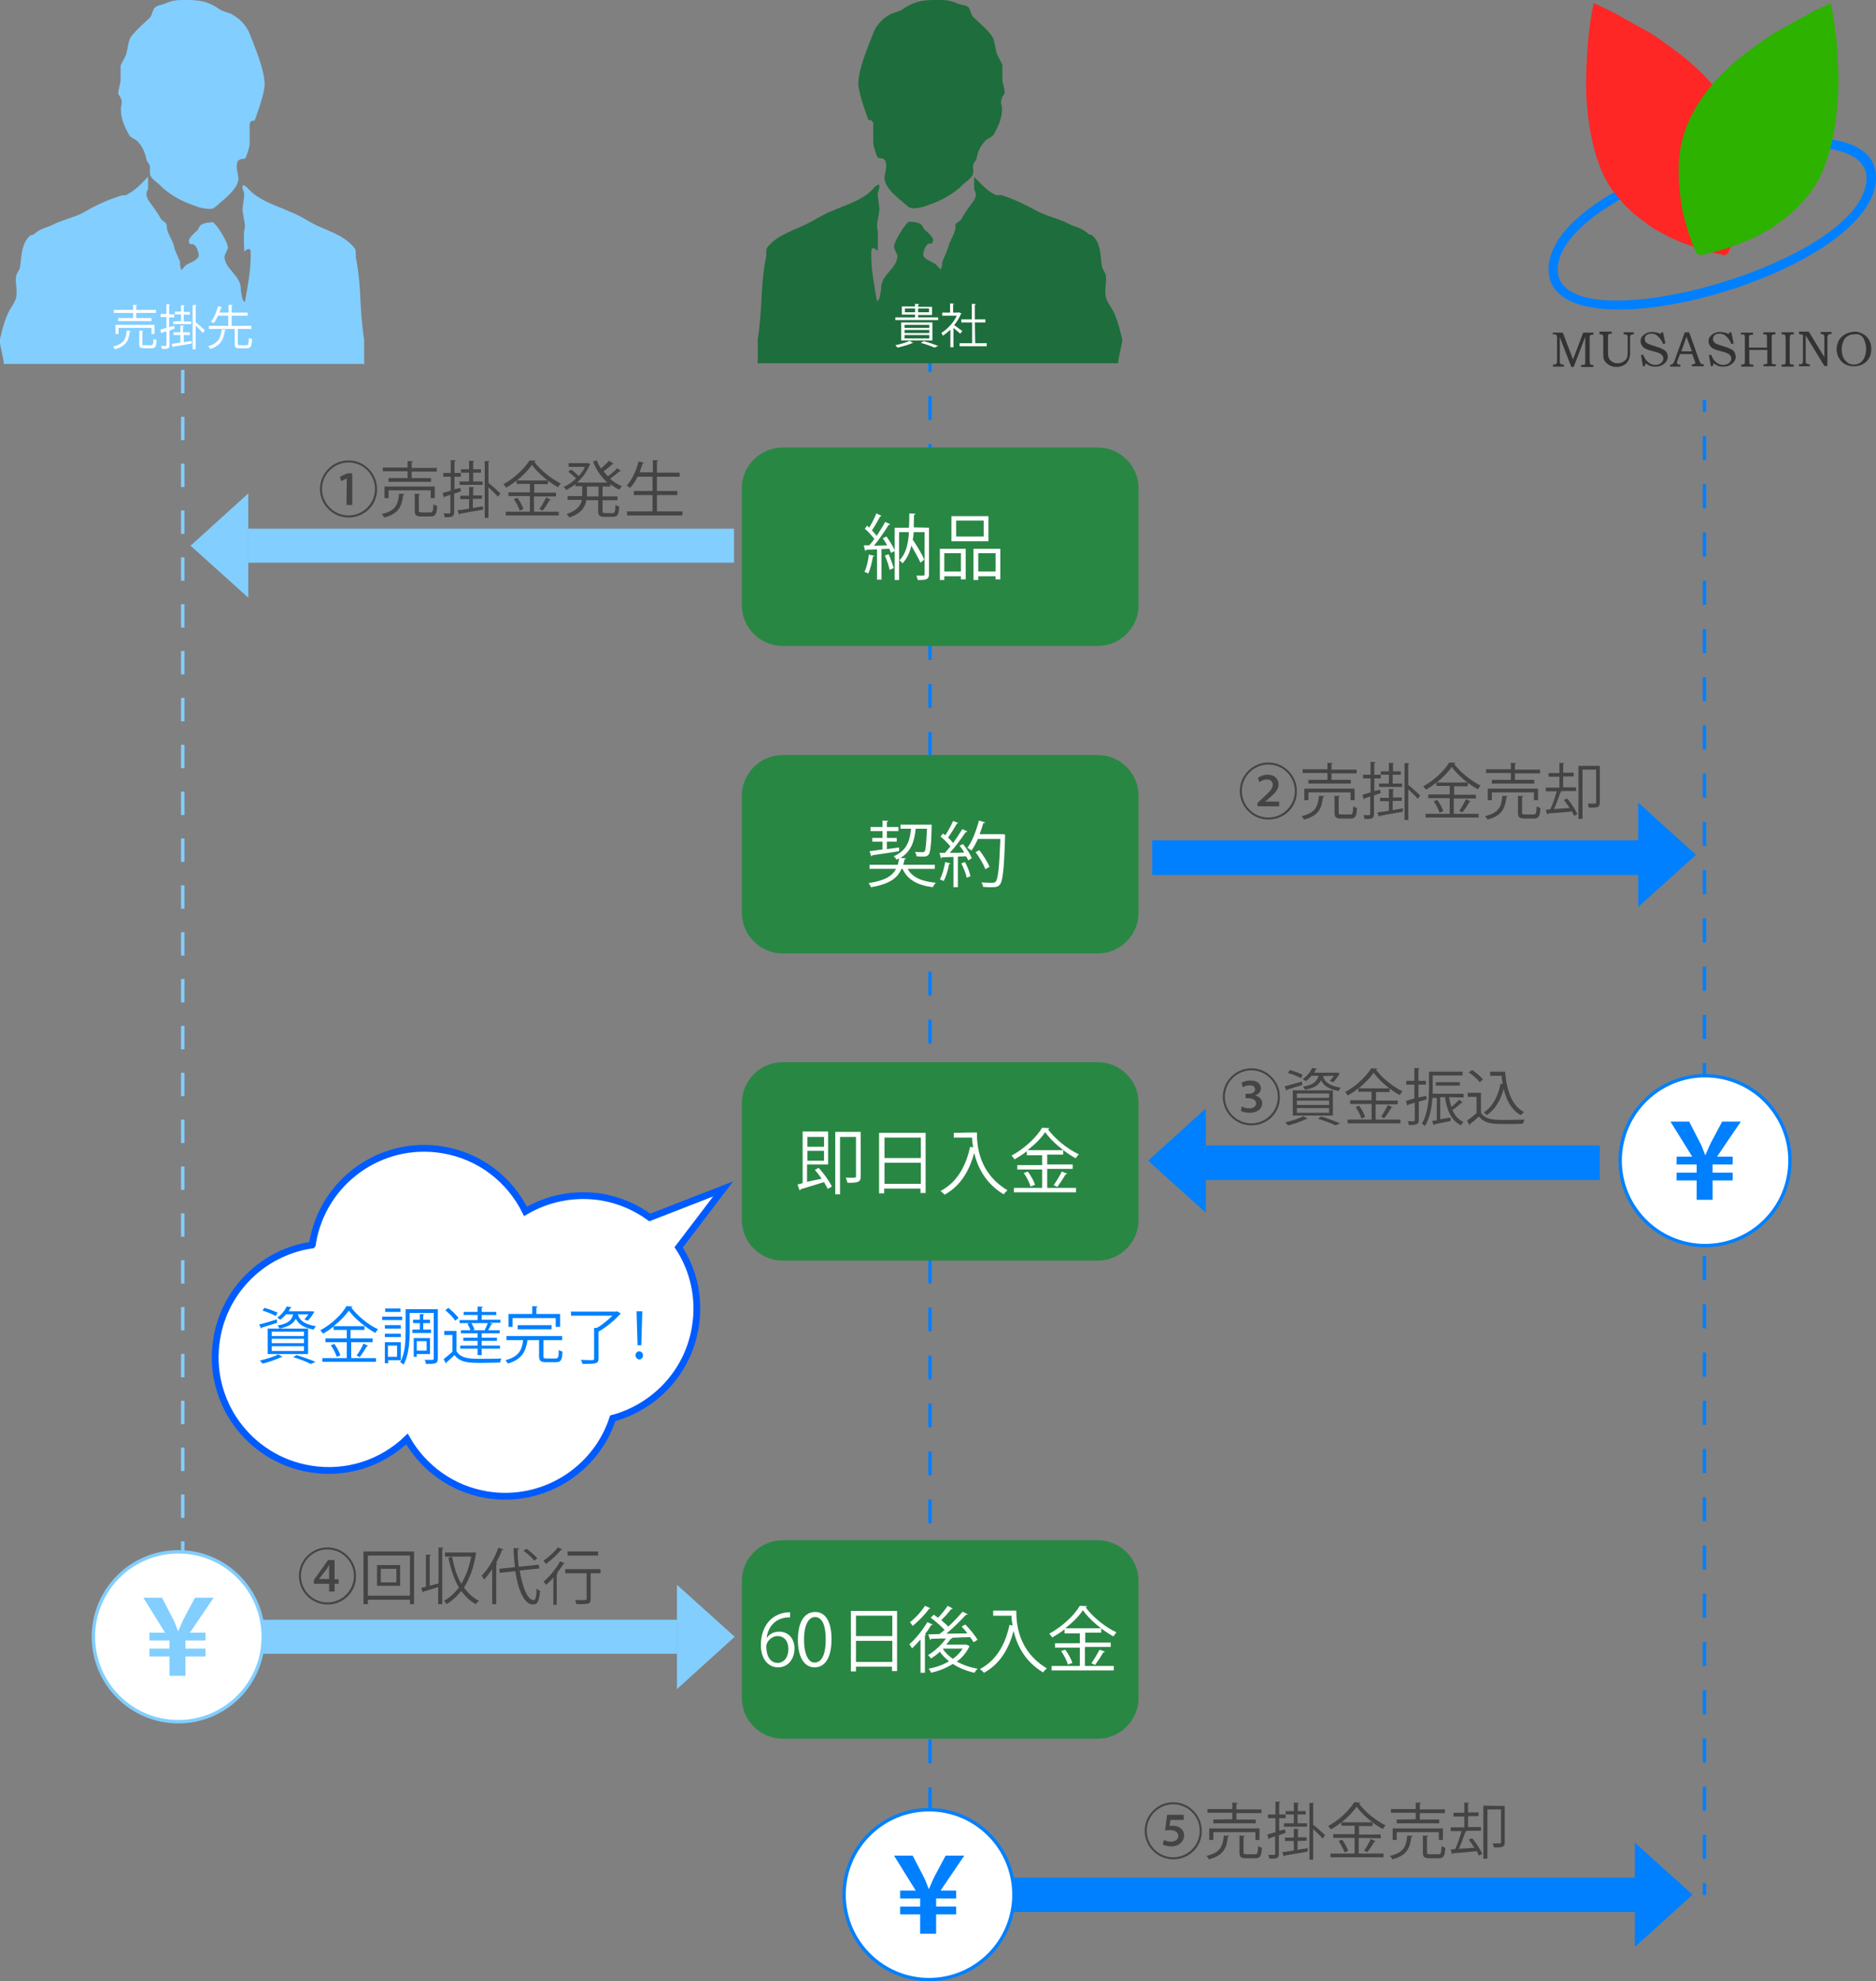 <?xml version="1.0" encoding="utf-8"?>
<!-- Generator: Adobe Illustrator 25.2.1, SVG Export Plug-In . SVG Version: 6.00 Build 0)  -->
<svg version="1.1" id="レイヤー_1" xmlns="http://www.w3.org/2000/svg" xmlns:xlink="http://www.w3.org/1999/xlink" x="0px"
	 y="0px" viewBox="0 0 552.3 583.1" style="enable-background:new 0 0 552.3 583.1;" xml:space="preserve">
<rect x="0" y="0" width="552.3" height="583.1" fill="#808080" stroke="none"/>
<style type="text/css">
	.st0{fill:none;stroke:#82CEFF;stroke-miterlimit:10;}
	.st1{fill:none;stroke:#82CEFF;stroke-miterlimit:10;stroke-dasharray:6.895,6.895;}
	.st2{fill:none;stroke:#0080FF;stroke-miterlimit:10;}
	.st3{fill:none;stroke:#0080FF;stroke-miterlimit:10;stroke-dasharray:7.06,7.06;}
	.st4{fill-rule:evenodd;clip-rule:evenodd;fill:#82CEFF;}
	.st5{fill:#FFFFFF;}
	.st6{fill-rule:evenodd;clip-rule:evenodd;fill:#1E6D3C;}
	.st7{fill-rule:evenodd;clip-rule:evenodd;fill:#0080FF;}
	.st8{fill-rule:evenodd;clip-rule:evenodd;fill:#FF2626;}
	.st9{fill-rule:evenodd;clip-rule:evenodd;fill:#2DB200;}
	.st10{fill-rule:evenodd;clip-rule:evenodd;fill:#333333;}
	.st11{fill-rule:evenodd;clip-rule:evenodd;fill:#298744;}
	.st12{fill:#FFFFFF;stroke:#005BFF;stroke-width:2;stroke-miterlimit:10;}
	.st13{fill:#0080FF;}
	.st14{fill-rule:evenodd;clip-rule:evenodd;fill:#FFFFFF;stroke:#82CEFF;stroke-miterlimit:10;}
	.st15{fill:#82CEFF;}
	.st16{fill:none;stroke:#0080FF;stroke-miterlimit:10;stroke-dasharray:7.098,7.098;}
	.st17{fill-rule:evenodd;clip-rule:evenodd;fill:#FFFFFF;stroke:#0080FF;stroke-miterlimit:10;}
	.st18{fill:#444444;}
</style>
<g>
	<g>
		<line class="st0" x1="53.8" y1="484.7" x2="53.8" y2="481.2"/>
		<line class="st1" x1="53.8" y1="474.3" x2="53.8" y2="91.7"/>
		<line class="st0" x1="53.8" y1="88.2" x2="53.8" y2="84.7"/>
	</g>
</g>
<g>
	<g>
		<line class="st2" x1="273.8" y1="557.7" x2="273.8" y2="554.2"/>
		<line class="st3" x1="273.8" y1="547.2" x2="273.8" y2="84.8"/>
		<line class="st2" x1="273.8" y1="81.2" x2="273.8" y2="77.7"/>
	</g>
</g>
<g>
	<path class="st4" d="M35.5,57.6c-3.1,1-7,2.6-10.3,4.6c-2.9,1.7-6,2.2-9.4,3.8c-1.7,1-3.6,1-5.8,2.9c0,0.2-0.7,0.2-1.2,0.5
		c-2.6,2.4-2.4,6-2.9,9.1c0,1-1.2,1.9-1.2,3.1c-0.2,1.7,0.5,4.1,0,6.2c-0.5,1.7-1.9,3.1-2.6,5c-1,2.2-2.2,7-2.2,7.7
		c0,0.5,1.2,5.5,1.2,6.2c0,0.1,0,0.2-0.1,0.4h106.3c0-0.2-0.1-0.4-0.1-0.6V100c-0.7-4.6-1-9.4-1.2-13.9c-0.2-3.4-0.5-6.7-1.2-10.1
		c-0.2-1,0.2-2.4-0.5-3.1c-3.4-4.1-8.4-5-12.7-7.4c-1.7-1-4.1-2.4-6-3.1c-4.1-1.9-9.8-3.4-13-7.4c-0.2,0-0.7-0.5-1-0.5
		c-0.2,0.2-0.2,0-0.2,0.7c0,0.5,0.5,1.4,0.5,2.2c0,0.5-0.5,3.8-0.5,4.3c0,0.7,0.7,4.1,0.7,4.6c0,2.6-0.5-0.7-0.2,7.7
		c0.2-0.2,0.7-0.5,1-0.7h0.7c0.2,0.5,0.2,1,0.2,1.7c0,4.8-0.7,8.2-1.7,13.9c-1-0.5-1-2.9-1.2-3.6c0.2-4.3-4.8-6-4.8-9.8
		c0-0.5,1-2.2,1-2.6c0-1.7-3.1-6.5-4.1-7.2c-0.2-0.5-0.7-0.2-1.4-0.2c-0.5,0-1.7,0.2-2.4,0.7c-0.5,0.2-0.7,1.2-1.2,1.7
		c-0.7,0.5-2.4,2.2-2.4,2.9s0.2,1,0.5,1c0.2,0.2,0.5,0.2,0.7,0c1,0.5,1.7,2.2,1.7,3.4c0,1.2-2.6,2.2-3.4,2.6
		c-0.5,0.2-1.2,1.2-1.7,1.7C53,78.5,53,77.8,53,77c-0.5-1.2-1.2-2.6-1.7-4.1c-0.2-1.9-2.2-4.3-2.2-6.2c0.2-1.4-1.4-1.4-1.9-2.6
		c-1-1.9-2.6-3.8-3.6-5.3c-0.2-0.5-0.5-1.2-0.5-1.7c0-0.7,0.5-1.2,0.5-1.7V52c-1.4,1.4-3.4,3.8-5.8,5C37.4,57.6,36.2,57.4,35.5,57.6
		z M45.6,2.2c-0.7,0.7-0.7,1.9-1.4,2.9c-1.7,1.7-3.8,3.4-5.3,5.3c-1.2,1.2-1.2,3.8-1.7,5.3c-0.2,1.2-1.7,3.1-1.7,3.8v4.3
		c-0.2,1.2-0.7,2.9-0.7,3.6c0,0.5,1,1.4,1,2.4c0.2,0.7-0.2,1.4-0.2,2.2c0,2.4,0.5,4.3,2.4,7.7c0.5,1,2.2,1.2,2.9,2.4
		c1,1,1.9,3.1,2.2,4.8c0,0.5,0.7,1,1,1.9c0.2,0.7-0.2,1.9,0.2,2.9c0.5,1.2,2.4,2.2,3.6,3.6c3.6,3.1,6.7,4.3,10.1,5.5
		c1.2,0.5,3.1,0.7,3.8,0.7c1.2,0,1.7-0.7,3.1-1.9c2.6-2.2,5.3-4.6,5.3-7.2c0-0.5-0.5-2.4-0.5-3.1c0-1.4,0-2.6,2.4-2.6
		c0.5-0.5,1.4-3.6,1.4-4.3v-5.8c0-0.5,0.2-0.5,0.5-1c0.2,0,0.7,0,1-0.2c0.7-1.9,2.9-7.9,2.9-10.6c0-4.3-2.9-11-4.3-14.6
		C73,8.4,71.3,6,68.9,4.6c-1.2-1-3.1-1-4.3-1.9C60.7,0,57.8,0,54.5,0c-1.9,0-3.6,0-5.8,1C48,1.4,46.6,1.4,45.6,2.2z"/>
	<g>
		<path class="st5" d="M38.5,97.4c0,0.1-0.1,0.2-0.3,0.2c-0.3,2.5-1,4.3-4.4,5.2c-0.1-0.3-0.4-0.6-0.5-0.8c3.2-0.8,3.8-2.2,4-4.7
			L38.5,97.4z M39.2,93.6v-1.5h-5.7v-0.9h5.7v-1.5l1.2,0.1c0,0.1-0.1,0.2-0.3,0.2v1.2h5.8v0.9h-5.8v1.5h4.5v0.9h-9.8v-0.9
			C34.8,93.6,39.2,93.6,39.2,93.6z M45.5,98.3h-0.9v-1.8h-9.7v1.8H34v-2.7h11.5C45.5,95.6,45.5,98.3,45.5,98.3z M41.8,101.1
			c0,0.4,0.1,0.5,0.7,0.5h2c0.5,0,0.6-0.3,0.7-1.9c0.2,0.2,0.6,0.3,0.9,0.4c-0.1,1.9-0.4,2.4-1.5,2.4h-2.1c-1.2,0-1.5-0.3-1.5-1.3
			v-3.9l1.2,0.1c0,0.1-0.1,0.2-0.3,0.2v3.5H41.8z"/>
		<path class="st5" d="M51.3,95.9l0.1,0.8c-0.5,0.2-1,0.4-1.5,0.6v4.3c0,1-0.5,1.1-2.2,1.1c0-0.2-0.2-0.6-0.3-0.9c0.4,0,0.7,0,1,0
			c0.6,0,0.6,0,0.6-0.3v-4l-1.3,0.4c0,0.1-0.1,0.2-0.2,0.2L47.2,97c0.5-0.1,1.1-0.3,1.8-0.5v-3.2h-1.7v-0.9H49v-2.9l1.1,0.1
			c0,0.1-0.1,0.2-0.3,0.2v2.7h1.5v0.9h-1.5v2.9L51.3,95.9z M54.1,98.6v2.1c0.8-0.1,1.6-0.2,2.3-0.4v0.8c-2,0.4-4,0.7-5.3,0.9
			c0,0.1-0.1,0.2-0.2,0.2l-0.4-1c0.7-0.1,1.6-0.2,2.6-0.4v-2.2h-2v-0.8h2v-2l1.1,0.1c0,0.1-0.1,0.2-0.3,0.2v1.7h2v0.8
			C55.9,98.6,54.1,98.6,54.1,98.6z M53.3,94.5v-2h-1.8v-0.8h1.8v-1.9l1.1,0.1c0,0.1-0.1,0.2-0.3,0.2v1.7h1.8v0.8h-1.8v2h2.2v0.8H51
			v-0.8L53.3,94.5L53.3,94.5z M57.9,89.8c0,0.1-0.1,0.2-0.3,0.2v4.8c0.6,0.5,2.3,2,2.7,2.4L59.7,98c-0.4-0.5-1.4-1.5-2.1-2.2v7h-0.9
			v-13L57.9,89.8z"/>
		<path class="st5" d="M66.5,97.1c0,0.1-0.1,0.2-0.3,0.2c-0.4,2.5-1.1,4.4-4.3,5.4c-0.1-0.2-0.4-0.6-0.6-0.8c3.1-0.9,3.7-2.6,4-5
			L66.5,97.1z M70,101.1c0,0.4,0.1,0.5,0.7,0.5h1.9c0.5,0,0.6-0.3,0.7-2.2c0.2,0.2,0.6,0.3,0.9,0.4c-0.1,2.1-0.4,2.7-1.5,2.7h-2.1
			c-1.2,0-1.5-0.3-1.5-1.4v-4.3h-7.6v-0.9h5.7v-3h-3c-0.4,0.8-0.8,1.6-1.3,2.2c-0.2-0.1-0.6-0.4-0.8-0.4c1-1.2,1.7-3.1,2.1-4.6
			l1.2,0.3c0,0.1-0.1,0.1-0.3,0.1c-0.1,0.4-0.3,1-0.5,1.5h2.7v-2.3l1.2,0.1c0,0.1-0.1,0.2-0.3,0.2v2h4.7v0.9h-4.7v3H74v0.9h-4V101.1
			z"/>
	</g>
</g>
<g>
	<path class="st6" d="M292.6,57.1c-2.4-1.2-4.3-3.6-5.8-5v3.4c0,0.5,0.5,1,0.5,1.7c0,0.5-0.2,1.2-0.5,1.7c-1,1.4-2.6,3.4-3.6,5.3
		c-0.5,1.2-2.2,1.2-1.9,2.6c0,1.9-1.9,4.3-2.2,6.2c-0.5,1.4-1.2,2.9-1.7,4.1c0,0.7,0,1.4-0.5,2.2c-0.5-0.5-1.2-1.4-1.7-1.7
		c-0.7-0.5-3.4-1.4-3.4-2.6s0.7-2.9,1.7-3.4c0.2,0.2,0.5,0.2,0.7,0c0.2,0,0.5-0.2,0.5-1s-1.7-2.4-2.4-2.9c-0.5-0.5-0.7-1.4-1.2-1.7
		c-0.7-0.5-1.9-0.7-2.4-0.7c-0.7,0-1.2-0.2-1.4,0.2c-1,0.7-4.1,5.5-4.1,7.2c0,0.5,1,2.2,1,2.6c0,3.8-5,5.5-4.8,9.8
		c-0.2,0.7-0.2,3.1-1.2,3.6c-1-5.8-1.7-9.1-1.7-13.9c0-0.7,0-1.2,0.2-1.7h0.7c0.2,0.2,0.7,0.5,1,0.7c0.2-8.4-0.2-5-0.2-7.7
		c0-0.5,0.7-3.8,0.7-4.6c0-0.5-0.5-3.8-0.5-4.3c0-0.7,0.5-1.7,0.5-2.2c0-0.7,0-0.5-0.2-0.7c-0.2,0-0.7,0.5-1,0.5
		c-3.1,4.1-8.9,5.5-13,7.4c-1.9,0.7-4.3,2.2-6,3.1c-4.3,2.4-9.4,3.4-12.7,7.4c-0.7,0.7-0.2,2.2-0.5,3.1c-0.7,3.4-1,6.7-1.2,10.1
		c-0.2,4.6-0.5,9.4-1.2,13.9v6.5c0,0.2-0.1,0.4-0.1,0.6h106.3c-0.1-0.2-0.1-0.3-0.1-0.4c0-0.7,1.2-5.8,1.2-6.2
		c0-0.7-1.2-5.5-2.2-7.7c-0.7-1.9-2.2-3.4-2.6-5c-0.5-2.2,0.2-4.6,0-6.2c0-1.2-1.2-2.2-1.2-3.1c-0.5-3.1-0.2-6.7-2.9-9.1
		c-0.5-0.2-1.2-0.2-1.2-0.5c-2.2-1.9-4.1-1.9-5.8-2.9c-3.4-1.7-6.5-2.2-9.4-3.8c-3.4-1.9-7.2-3.6-10.3-4.6
		C294.3,57.4,293.1,57.6,292.6,57.1z M281.8,1c-2.2-1-3.8-1-5.8-1c-3.4,0-6.2,0-10.1,2.6c-1.2,1-3.1,1-4.3,1.9
		c-2.4,1.4-4.1,3.8-4.6,5.5c-1.4,3.6-4.3,10.3-4.3,14.6c0,2.6,2.2,8.6,2.9,10.6c0.2,0.2,0.7,0.2,1,0.2c0.2,0.5,0.5,0.5,0.5,1v5.8
		c0,0.7,1,3.8,1.4,4.3c2.4,0,2.4,1.2,2.4,2.6c0,0.7-0.5,2.6-0.5,3.1c0,2.6,2.6,5,5.3,7.2c1.4,1.2,1.9,1.9,3.1,1.9
		c0.7,0,2.6-0.2,3.8-0.7c3.4-1.2,6.5-2.4,10.1-5.5c1.2-1.4,3.1-2.4,3.6-3.6c0.5-1,0-2.2,0.2-2.9c0.2-1,1-1.4,1-1.9
		c0.2-1.7,1.2-3.8,2.2-4.8c0.7-1.2,2.4-1.4,2.9-2.4c1.9-3.4,2.4-5.3,2.4-7.7c0-0.7-0.5-1.4-0.2-2.2c0-1,1-1.9,1-2.4
		c0-0.7-0.5-2.4-0.7-3.6v-4.3c0-0.7-1.4-2.6-1.7-3.8c-0.5-1.4-0.5-4.1-1.7-5.3c-1.4-1.9-3.6-3.6-5.3-5.3c-0.7-1-0.7-2.2-1.4-2.9
		C284,1.4,282.5,1.4,281.8,1z"/>
	<g>
		<path class="st5" d="M270.3,93.4h5.9v0.8h-12.6v-0.8h5.8v-0.8h-3.9v-2.4h3.9v-0.8l1.2,0.1c0,0.1-0.1,0.2-0.3,0.2v0.6h4.1v2.4h-4.1
			V93.4z M268.8,100.9c-0.1,0.1-0.1,0.1-0.3,0.1c-1.1,0.5-2.9,1-4.3,1.3c-0.1-0.2-0.4-0.5-0.6-0.7c1.4-0.3,3.2-0.8,4.2-1.3
			L268.8,100.9z M274.5,94.9v5.3h-9.2v-5.3H274.5z M273.6,96.5v-0.9h-7.3v0.9H273.6z M273.6,98v-0.9h-7.3V98H273.6z M273.6,99.6v-1
			h-7.3v1H273.6z M266.4,91.9h3v-1.1h-3V91.9z M273.5,90.8h-3.2v1.1h3.2V90.8z M275.1,102.3c-0.9-0.4-2.5-1-4-1.4l0.8-0.5
			c1.6,0.4,3.3,1,4.3,1.4L275.1,102.3z"/>
		<path class="st5" d="M283.1,92.3c0,0.1-0.1,0.1-0.2,0.1c-0.5,1.2-1.2,2.3-2,3.3c0.7,0.4,2,1.5,2.4,1.7l-0.6,0.8
			c-0.4-0.4-1.3-1.1-2-1.7v5.7h-0.9V97c-0.7,0.7-1.5,1.3-2.2,1.8c-0.1-0.2-0.3-0.7-0.5-0.8c1.8-1.1,3.6-3,4.6-5.1h-4.3V92h2.3v-2.7
			l1.2,0.1c0,0.1-0.1,0.2-0.3,0.2V92h1.5l0.2-0.1L283.1,92.3z M287.1,101h3.4v0.9h-8V101h3.7v-6.1H283V94h3.1v-4.6l1.2,0.1
			c0,0.1-0.1,0.2-0.3,0.2V94h3.1v0.9H287L287.1,101L287.1,101z"/>
	</g>
</g>
<g>
	<path class="st7" d="M503.7,44.9c-23.1,6.5-47.8,19.8-47.8,34.4c0,27.8,96.4,1.4,96.4-27C552.3,37.5,526.1,38.7,503.7,44.9z
		 M504.4,47.6c24.4-6.8,45.1-5.7,45.1,4.8c0,25.4-90.9,49.8-90.9,27C458.6,67.1,480.7,54.2,504.4,47.6z"/>
	<g>
		<path class="st8" d="M469.2,0.9l5.1,2.4l11,6.1c2.4,1.3,9.7,6.8,9.9,7c1.1,0.8,2.2,1.8,3.2,2.7c7.1,6.3,15.5,16.5,15.6,30.3
			c0,4.4-0.4,8.6-1.1,12.5c-0.6,2.7-1.5,5.9-2.5,8.6c-0.4,1.2-0.9,2.3-1.4,3.4c-0.1,0.1-0.1,0.3-0.1,0.5l-1.3,0.9l-0.1-0.2
			c-5.5-1.2-11.2-3-16.2-5.4l-4.2-2.3c-1.4-0.8-5.8-4.3-6.2-4.6c-1.1-1-2.4-2.2-3.4-3.4c-0.7-0.8-1.4-1.8-2.1-2.5
			c-7.2-9-8.8-25.4-8.4-35.4c0.1-3.5,0.3-7.1,0.6-10.3C468,7.6,468.5,3.9,469.2,0.9z"/>
		<path class="st9" d="M539,0.9l-5.1,2.4l-11,6.1c-2.4,1.3-9.7,6.8-9.9,7c-1.1,0.8-2.2,1.8-3.2,2.7c-7.1,6.3-15.5,16.5-15.6,30.3
			c0,4.4,0.4,8.6,1.1,12.5c0.6,2.7,1.5,5.9,2.5,8.6c0.4,1.2,0.9,2.3,1.4,3.4c0.1,0.1,0.1,0.3,0.1,0.5l1.3,0.9l0.1-0.2
			c5.5-1.2,11.2-3,16.2-5.4l4.2-2.3c1.4-0.8,5.8-4.3,6.2-4.6c1.1-1,2.4-2.2,3.4-3.4c0.7-0.8,1.4-1.8,2.1-2.5
			c7.1-9,8.7-25.4,8.4-35.4c-0.1-3.5-0.3-7.1-0.6-10.3C540.1,7.6,539.7,3.9,539,0.9z"/>
	</g>
	<g>
		<path class="st10" d="M457.2,98.4h0.3c0.3,0,0.5,0,0.6,0.1c0.1,0,0.2,0.1,0.2,0.2s0.1,0.3,0.1,0.6v6.8c0,0.4,0,0.6-0.1,0.8
			c-0.1,0.1-0.1,0.2-0.3,0.3c-0.1,0.1-0.3,0.1-0.6,0.1h-0.2v0.6h3.2v-0.6h-0.2c-0.3,0-0.5,0-0.6-0.1s-0.2-0.2-0.3-0.3
			c-0.1-0.1-0.1-0.4-0.1-0.7v-7l3.4,8.8h0.7l3.4-8.9v7.5c0,0.1,0,0.2,0,0.4c0,0.1,0,0.2-0.1,0.2c-0.1,0.1-0.2,0.1-0.3,0.2
			c-0.1,0-0.3,0-0.5,0h-0.3v0.6h3.6v-0.6h-0.2c-0.3,0-0.5,0-0.6-0.1s-0.2-0.2-0.2-0.3c0-0.1-0.1-0.4-0.1-0.8v-6.8
			c0-0.3,0-0.4,0.1-0.6c0.1-0.1,0.1-0.2,0.2-0.2s0.3-0.1,0.6-0.1h0.2v-0.6h-3l-3,7.9l-3-7.9h-3L457.2,98.4L457.2,98.4z"/>
		<path class="st10" d="M470.9,98.4h0.3c0.2,0,0.4,0,0.5,0.1c0.1,0,0.2,0.1,0.2,0.2c0.1,0.1,0.1,0.3,0.1,0.6v5
			c0,0.8,0.1,1.4,0.4,1.9s0.8,0.9,1.4,1.3c0.6,0.3,1.3,0.5,2.1,0.5c0.8,0,1.5-0.2,2.1-0.5s1.1-0.8,1.4-1.4s0.5-1.3,0.5-2.1v-4.7
			c0-0.3,0.1-0.6,0.2-0.7s0.4-0.2,0.7-0.2h0.2v-0.6h-3v0.6h0.3c0.2,0,0.4,0,0.5,0.1s0.2,0.1,0.3,0.2c0.1,0.1,0.1,0.3,0.1,0.5v4.4
			c0,0.9-0.1,1.5-0.3,1.9c-0.2,0.4-0.6,0.7-1.1,1s-1,0.4-1.6,0.4s-1.1-0.1-1.5-0.4c-0.5-0.3-0.8-0.6-1-1s-0.3-1-0.3-1.8v-4.6
			c0-0.3,0-0.5,0.1-0.6s0.1-0.2,0.2-0.2c0.1-0.1,0.3-0.1,0.6-0.1h0.2v-0.6h-3.6L470.9,98.4L470.9,98.4z"/>
		<path class="st10" d="M488.9,98.3c-0.3-0.2-0.6-0.3-1-0.4c-0.5-0.1-1-0.2-1.5-0.2c-0.6,0-1.2,0.1-1.8,0.4c-0.5,0.3-0.9,0.6-1.2,1
			c-0.3,0.4-0.4,0.8-0.4,1.3c0,0.6,0.2,1.1,0.6,1.6s1.1,0.8,2.1,1.1l1.8,0.5c0.8,0.2,1.4,0.5,1.7,0.8c0.3,0.3,0.5,0.7,0.5,1.1
			c0,0.5-0.2,0.9-0.6,1.3c-0.5,0.4-1.1,0.6-1.7,0.6c-0.5,0-1-0.1-1.4-0.3c-0.5-0.2-0.9-0.6-1.3-1c-0.4-0.5-0.7-1-0.9-1.7l-0.7,0.1
			l0.6,3.3h0.5l0.3-0.9c0.5,0.4,1,0.7,1.4,0.8c0.4,0.2,0.9,0.2,1.5,0.2c1.1,0,1.9-0.3,2.6-0.9s1-1.3,1-2c0-0.3-0.1-0.7-0.2-1
			s-0.3-0.6-0.6-0.8c-0.2-0.2-0.6-0.4-1-0.6s-0.7-0.3-1-0.4l-1.9-0.6c-0.6-0.2-1-0.4-1.3-0.5c-0.3-0.2-0.5-0.4-0.6-0.6
			s-0.2-0.5-0.2-0.7c0-0.3,0.1-0.5,0.2-0.8c0.2-0.3,0.4-0.5,0.7-0.6c0.3-0.2,0.7-0.2,1.1-0.2c0.7,0,1.3,0.2,1.8,0.7
			c0.7,0.6,1.2,1.3,1.6,2.3l0.7-0.1l-0.7-3.3h-0.5L488.9,98.3z"/>
		<path class="st10" d="M496.5,99.1l1.6,4.3H495L496.5,99.1z M493,106.1c-0.1,0.4-0.3,0.6-0.4,0.8c-0.1,0.1-0.2,0.2-0.3,0.3
			c-0.1,0.1-0.3,0.1-0.6,0.1v0.6h3v-0.6c-0.1,0-0.2,0-0.3,0c-0.2,0-0.3,0-0.4-0.1c-0.1,0-0.2-0.1-0.2-0.2c-0.1-0.1-0.1-0.2-0.1-0.2
			c0-0.1,0-0.2,0.1-0.5l0.8-2.1h3.6l0.7,1.9c0.1,0.4,0.2,0.6,0.2,0.7s-0.1,0.2-0.2,0.3c-0.1,0-0.2,0.1-0.5,0.1c-0.1,0-0.2,0-0.3,0
			v0.6h3.5v-0.6h-0.2c-0.3,0-0.5-0.1-0.6-0.2c-0.2-0.1-0.3-0.4-0.5-0.8l-3-8.4H496L493,106.1z"/>
		<path class="st10" d="M508.9,98.3c-0.3-0.2-0.6-0.3-1-0.4c-0.5-0.1-1-0.2-1.5-0.2c-0.6,0-1.2,0.1-1.8,0.4c-0.5,0.3-0.9,0.6-1.2,1
			c-0.3,0.4-0.4,0.8-0.4,1.3c0,0.6,0.2,1.1,0.6,1.6s1.1,0.8,2.1,1.1l1.8,0.5c0.8,0.2,1.4,0.5,1.7,0.8c0.3,0.3,0.5,0.7,0.5,1.1
			c0,0.5-0.2,0.9-0.6,1.3c-0.5,0.4-1.1,0.6-1.7,0.6c-0.5,0-1-0.1-1.4-0.3c-0.5-0.2-0.9-0.6-1.3-1c-0.4-0.5-0.7-1-0.9-1.7l-0.7,0.1
			l0.6,3.3h0.5l0.3-0.9c0.5,0.4,1,0.7,1.4,0.8c0.4,0.2,0.9,0.2,1.5,0.2c1.1,0,1.9-0.3,2.6-0.9s1-1.3,1-2c0-0.3-0.1-0.7-0.2-1
			s-0.3-0.6-0.5-0.8c-0.2-0.2-0.6-0.4-1-0.6s-0.7-0.3-1-0.4l-1.9-0.6c-0.6-0.2-1-0.4-1.3-0.5c-0.3-0.2-0.5-0.4-0.6-0.6
			s-0.2-0.5-0.2-0.7c0-0.3,0.1-0.5,0.2-0.8c0.2-0.3,0.4-0.5,0.7-0.6c0.3-0.2,0.7-0.2,1.1-0.2c0.7,0,1.3,0.2,1.8,0.7
			c0.7,0.6,1.2,1.3,1.6,2.3l0.7-0.1l-0.7-3.3h-0.5L508.9,98.3z"/>
		<path class="st10" d="M512.5,98.4h0.4c0.2,0,0.4,0,0.5,0.1c0.1,0,0.2,0.1,0.2,0.2s0.1,0.3,0.1,0.6v7.1c0,0.3,0,0.5-0.1,0.6
			s-0.1,0.2-0.2,0.2c-0.1,0-0.3,0.1-0.6,0.1h-0.2v0.6h3.6v-0.6c-0.5,0-0.7,0-0.8,0s-0.2-0.1-0.3-0.2c0-0.1-0.1-0.3-0.1-0.6V103h5.3
			v3.3c0,0.3,0,0.6,0,0.6c0,0.1-0.1,0.1-0.2,0.2c-0.1,0-0.3,0.1-0.6,0.1h-0.3v0.6h3.6v-0.6c-0.5,0-0.7,0-0.8,0s-0.2-0.1-0.3-0.2
			c0-0.1-0.1-0.3-0.1-0.6v-7.1c0-0.3,0-0.5,0.1-0.6c0-0.1,0.1-0.2,0.2-0.2c0.1-0.1,0.3-0.1,0.5-0.1h0.3v-0.6h-3.6v0.6h0.4
			c0.2,0,0.4,0,0.5,0.1s0.2,0.2,0.2,0.4c0,0.1,0,0.3,0,0.7v2.7h-5.3v-3c0-0.3,0-0.5,0.1-0.5c0-0.1,0.1-0.2,0.3-0.2
			c0.1,0,0.3-0.1,0.6-0.1h0.2v-0.6h-3.6L512.5,98.4L512.5,98.4z"/>
		<path class="st10" d="M524.5,98.4h0.3c0.3,0,0.4,0,0.6,0.1c0.1,0.1,0.2,0.2,0.2,0.3c0,0.1,0.1,0.4,0.1,0.8v6.8
			c0,0.3,0,0.5-0.1,0.6s-0.1,0.2-0.2,0.2c-0.1,0.1-0.3,0.1-0.6,0.1h-0.3v0.6h3.6v-0.6h-0.3c-0.3,0-0.5,0-0.6-0.1
			c-0.1,0-0.2-0.1-0.2-0.2c-0.1-0.1-0.1-0.3-0.1-0.6v-6.8c0-0.4,0-0.6,0.1-0.8c0.1-0.1,0.1-0.2,0.2-0.3c0.1-0.1,0.3-0.1,0.6-0.1h0.3
			v-0.6h-3.6V98.4z"/>
		<path class="st10" d="M529.7,98.4h0.2c0.3,0,0.6,0,0.7,0.1c0.1,0.1,0.2,0.2,0.2,0.3c0,0.1,0,0.3,0,0.7v6.5c0,0.4,0,0.6-0.1,0.8
			c-0.1,0.1-0.1,0.3-0.3,0.3c-0.1,0.1-0.3,0.1-0.6,0.1h-0.2v0.6h3.2v-0.6c-0.3,0-0.6,0-0.7-0.1c-0.1,0-0.2-0.1-0.3-0.2
			s-0.1-0.2-0.2-0.3c0-0.1,0-0.3,0-0.7v-7.2l5.5,9h0.9v-8.2c0-0.3,0-0.6,0.1-0.7c0.1-0.2,0.2-0.3,0.3-0.4c0.1,0,0.3-0.1,0.6-0.1h0.2
			v-0.6H536v0.6h0.2c0.2,0,0.4,0,0.5,0.1s0.2,0.2,0.3,0.3c0.1,0.1,0.1,0.4,0.1,0.7v5.7l-4.6-7.5h-2.9L529.7,98.4L529.7,98.4z"/>
		<path class="st10" d="M547.8,98.7c0.5,0.3,0.8,0.8,1.1,1.5c0.3,0.8,0.5,1.6,0.5,2.5s-0.2,1.7-0.5,2.5c-0.3,0.7-0.8,1.3-1.3,1.6
			c-0.5,0.3-1.1,0.5-1.8,0.5s-1.3-0.2-1.8-0.5c-0.5-0.4-1-0.9-1.3-1.5c-0.3-0.7-0.5-1.5-0.5-2.4c0-1,0.2-1.8,0.5-2.5
			s0.7-1.2,1.3-1.5c0.5-0.4,1.2-0.5,1.9-0.5C546.7,98.2,547.3,98.4,547.8,98.7z M543.3,98.3c-0.8,0.5-1.5,1.1-1.9,1.8
			c-0.4,0.8-0.7,1.7-0.7,2.6c0,1.3,0.4,2.4,1.2,3.4c1,1.2,2.3,1.7,3.9,1.7c1.5,0,2.7-0.5,3.7-1.4c1-1,1.4-2.2,1.4-3.7
			c0-1-0.2-1.9-0.6-2.6c-0.4-0.7-1-1.4-1.8-1.8c-0.7-0.4-1.6-0.7-2.5-0.7C545,97.7,544.1,97.9,543.3,98.3z"/>
	</g>
</g>
<g>
	<path class="st11" d="M323.2,190.1h-92.8c-6.6,0-12-5.4-12-12v-34.4c0-6.6,5.4-12,12-12h92.8c6.6,0,12,5.4,12,12v34.4
		C335.2,184.7,329.8,190.1,323.2,190.1z"/>
	<g>
		<path class="st5" d="M273.5,155.3V169c0,1.6-0.9,1.7-3.3,1.7c-0.1-0.4-0.3-1-0.4-1.3c0.5,0,0.9,0,1.3,0c1.1,0,1.1,0,1.1-0.4v-12.4
			H269c-0.1,0.8-0.1,1.5-0.3,2.2c1.3,1.9,2.8,4.4,3.4,5.9l-1.1,0.9c-0.6-1.3-1.7-3.3-2.7-5c-0.5,2.1-1.3,3.8-2.6,5.2
			c-0.2-0.3-0.6-0.7-0.9-0.9c1.9-1.9,2.6-4.8,2.8-8.3h-2.9v14.1h-1.3v-8.5l-1.1,0.5c-0.1-0.3-0.3-0.7-0.5-1.2l-2.3,0.1v9h-1.3v-8.9
			c-1.2,0-2.3,0.1-3.2,0.1c0,0.2-0.1,0.2-0.3,0.3l-0.4-1.6h1.6c0.5-0.5,1-1.2,1.5-1.9c-0.7-0.9-1.8-2.2-2.8-3l0.7-0.9
			c0.2,0.2,0.4,0.4,0.6,0.6c0.7-1.2,1.6-2.9,2.1-4.2l1.5,0.7c-0.1,0.1-0.2,0.2-0.4,0.2c-0.6,1.2-1.6,2.9-2.4,4.1
			c0.5,0.5,1,1.1,1.4,1.6c0.9-1.4,1.9-2.9,2.5-4.1l1.5,0.7c-0.1,0.1-0.3,0.2-0.5,0.2c-1.1,1.8-2.8,4.3-4.3,6.1l3.9-0.1
			c-0.4-0.7-0.9-1.5-1.3-2.1l1.1-0.5c0.9,1.3,2,3,2.4,4.1v-6.7h4.2c0.1-1.3,0.1-2.7,0.1-4.2l1.8,0.1c0,0.2-0.1,0.3-0.4,0.3
			c0,1.3-0.1,2.5-0.1,3.7L273.5,155.3L273.5,155.3z M257.4,163.6c0,0.1-0.2,0.2-0.4,0.2c-0.3,1.8-0.8,3.8-1.4,5
			c-0.3-0.2-0.7-0.4-1.1-0.5c0.6-1.2,1.1-3.2,1.3-5.1L257.4,163.6z M261.9,167.7c-0.2-1.1-0.8-2.9-1.4-4.2l1.1-0.4
			c0.6,1.3,1.2,3,1.5,4.1L261.9,167.7z"/>
		<path class="st5" d="M276.7,170.6v-9.1h7.6v9h-1.4v-0.9H278v1.1h-1.3V170.6z M282.9,162.8H278v5.4h4.9V162.8z M291,151.9v7.4
			h-10.9v-7.4H291z M289.6,157.9v-4.7h-8.1v4.7H289.6z M286.6,161.5h7.9v9h-1.4v-0.9H288v1.1h-1.4V161.5z M288,168.2h5.1v-5.4H288
			V168.2z"/>
	</g>
</g>
<g>
	<path class="st11" d="M323.2,280.6h-92.8c-6.6,0-12-5.4-12-12v-34.4c0-6.6,5.4-12,12-12h92.8c6.6,0,12,5.4,12,12v34.4
		C335.2,275.2,329.8,280.6,323.2,280.6z"/>
	<g>
		<path class="st5" d="M275.2,255.7h-8c1.4,2.5,4.1,3.7,8.3,4.1c-0.3,0.3-0.7,0.9-0.9,1.3c-4.6-0.6-7.4-2.2-8.9-5.4h-0.3
			c-1.1,2.6-3.4,4.5-9,5.4c-0.1-0.3-0.4-0.9-0.7-1.2c4.8-0.7,7-2.1,8.1-4.2H256v-1.2h8.3c0.2-0.6,0.3-1.2,0.4-1.9
			c-0.3,0.1-0.5,0.3-0.8,0.4c-0.1-0.3-0.5-0.8-0.8-1c3.8-1.6,4.8-4.5,5.1-8.1h-3.1v-1.2h8.4h0.8c-0.1,1.1,0,7.7-0.9,8.8
			c-0.5,0.6-1.1,0.6-1.9,0.6c-0.5,0-1.1,0-1.7-0.1c0-0.4-0.2-0.9-0.4-1.3c0.9,0.1,1.8,0.1,2.1,0.1c0.3,0,0.5,0,0.7-0.2
			c0.3-0.4,0.5-2.1,0.7-6.7h-3.3c-0.4,3.5-1.2,6.6-4.5,8.6l1.6,0.1c0,0.1-0.2,0.3-0.4,0.3c-0.1,0.6-0.2,1.1-0.4,1.6h9.3L275.2,255.7
			L275.2,255.7z M264.7,250.5c-2.9,0.5-6,0.9-7.9,1.2c0,0.2-0.1,0.3-0.3,0.3l-0.5-1.5c1-0.1,2.3-0.3,3.8-0.5v-2.3h-3v-1.1h3v-2h-3.5
			v-1.2h3.5v-1.9l1.7,0.1c0,0.1-0.1,0.2-0.4,0.3v1.5h3.4v1.2h-3.4v2h2.9v1.1h-2.9v2.2c1.2-0.2,2.4-0.3,3.6-0.5L264.7,250.5z"/>
		<path class="st5" d="M279.8,254.1c0,0.1-0.2,0.2-0.4,0.2c-0.3,1.8-0.9,3.8-1.6,5c-0.3-0.2-0.8-0.4-1.1-0.5
			c0.7-1.2,1.2-3.2,1.6-5.1L279.8,254.1z M282.1,242.2c-0.1,0.1-0.3,0.2-0.4,0.2c-0.7,1.2-1.7,2.9-2.6,4.1c0.6,0.5,1.1,1.1,1.5,1.6
			c1-1.4,2-2.9,2.7-4.1l1.5,0.7c-0.1,0.1-0.2,0.2-0.5,0.2c-1.2,1.8-3,4.3-4.7,6.1c1.3,0,2.8,0,4.3-0.1c-0.4-0.7-0.9-1.4-1.4-2
			c0.6-0.3,0.8-0.4,1-0.5c1.1,1.3,2.2,3.1,2.6,4.2l-1.1,0.6c-0.1-0.4-0.3-0.8-0.6-1.2l-2.4,0.1v9h-1.3v-8.9c-1.3,0-2.5,0.1-3.4,0.1
			c0,0.2-0.2,0.3-0.3,0.3l-0.4-1.6h1.6c0.5-0.6,1-1.2,1.6-1.9c-0.7-0.9-1.9-2.1-2.9-2.9l0.7-0.9c0.2,0.2,0.4,0.3,0.7,0.5
			c0.8-1.2,1.8-3,2.3-4.2L282.1,242.2z M284.6,258.3c-0.2-1.1-0.9-2.9-1.6-4.2l1.1-0.4c0.7,1.3,1.4,3,1.6,4.2L284.6,258.3z
			 M295.1,245.5l0.8,0.1c0,0.1,0,0.3,0,0.5c-0.3,9.9-0.7,13.2-1.5,14.2c-0.6,0.7-1.1,0.8-2.6,0.8c-0.7,0-1.6,0-2.4-0.1
			c0-0.4-0.2-1-0.5-1.3c1.5,0.1,2.8,0.1,3.3,0.1c0.4,0,0.7-0.1,0.9-0.3c0.7-0.7,1.1-4,1.4-12.6h-6.6c-0.6,1.3-1.2,2.5-1.9,3.4
			c-0.3-0.2-0.8-0.6-1.2-0.8c1.4-1.8,2.6-5,3.4-8l1.8,0.5c0,0.2-0.2,0.3-0.5,0.2c-0.3,1.1-0.7,2.2-1.1,3.3h6.4L295.1,245.5z
			 M288.3,250.2c1.2,1.5,2.5,3.6,3,4.9l-1.2,0.7c-0.5-1.3-1.7-3.5-2.9-5L288.3,250.2z"/>
	</g>
</g>
<g>
	<path class="st11" d="M323.2,371h-92.8c-6.6,0-12-5.4-12-12v-34.4c0-6.6,5.4-12,12-12h92.8c6.6,0,12,5.4,12,12V359
		C335.2,365.6,329.8,371,323.2,371z"/>
	<g>
		<path class="st5" d="M241.9,346.9c-0.6-0.9-1.3-1.8-2-2.6l1.1-0.6c1.6,1.7,3.2,4,3.9,5.5l-1.2,0.7c-0.3-0.6-0.7-1.3-1.1-2
			c-2.6,0.8-5.2,1.6-6.9,2.1c0,0.2-0.1,0.3-0.3,0.3l-0.6-1.7c0.4-0.1,0.9-0.2,1.5-0.4V333h7.5v9.7h-6.2v5.1L241.9,346.9z
			 M242.6,334.6h-4.9v2.9h4.9V334.6z M237.7,341.6h4.9v-2.9h-4.9V341.6z M253.4,333.2v13c0,1.8-0.9,1.9-3.9,1.9
			c-0.1-0.4-0.3-1.1-0.5-1.5c0.7,0,1.3,0,1.8,0c1,0,1.2,0,1.2-0.4v-11.6h-4.7v16.9h-1.4v-18.4h7.5V333.2z"/>
		<path class="st5" d="M258.9,333.4h13.6v17.7H271v-1.3h-10.7v1.4h-1.5v-17.8H258.9z M271.1,334.8h-10.7v6h10.7V334.8z M260.4,348.4
			h10.7v-6.2h-10.7V348.4z"/>
		<path class="st5" d="M286.2,333.3h1.4c0,3.8,0.5,11.9,9,17c-0.3,0.3-0.9,0.8-1.1,1.2c-5.5-3.3-7.7-8.1-8.7-12.2
			c-1.5,5.6-4.2,9.8-8.7,12.3c-0.3-0.3-0.8-0.8-1.2-1.1c4.6-2.4,7.4-6.9,8.7-13l0.9,0.2c-0.2-1.1-0.3-2-0.3-2.9h-5.4v-1.4
			L286.2,333.3L286.2,333.3z"/>
		<path class="st5" d="M308.3,344.2v5.4h8.5v1.3h-18.3v-1.3h8.3v-5.4h-7.3v-1.3h7.3V340h-4.5v-1.2c-1.1,0.9-2.4,1.7-3.6,2.4
			c-0.2-0.3-0.6-0.8-0.9-1.1c3.7-2,7.3-5.3,9-8.2l2.1,0.1c0,0.2-0.2,0.3-0.4,0.3c2,2.8,5.8,5.9,9.1,7.4c-0.3,0.4-0.7,0.8-0.9,1.2
			c-3.3-1.8-7-4.9-9-7.7c-1.1,1.7-3,3.6-5.2,5.3H313v1.3h-4.7v2.9h7.5v1.3h-7.5V344.2z M303.4,349.2c-0.3-1.1-1.1-2.7-2-4l1.2-0.4
			c0.9,1.2,1.8,2.8,2.1,3.9L303.4,349.2z M314.2,345.4c-0.1,0.1-0.2,0.2-0.5,0.2c-0.6,1.1-1.6,2.6-2.4,3.7l-1.1-0.5
			c0.8-1.1,1.8-2.8,2.4-4L314.2,345.4z"/>
	</g>
</g>
<path class="st11" d="M323.2,511.7h-92.8c-6.6,0-12-5.4-12-12v-34.4c0-6.6,5.4-12,12-12h92.8c6.6,0,12,5.4,12,12v34.4
	C335.2,506.3,329.8,511.7,323.2,511.7z"/>
<g>
	<path class="st5" d="M225.7,482.1c0.7-1.1,2-1.9,3.7-1.9c2.7,0,4.5,2,4.5,5c0,2.9-1.8,5.5-4.8,5.5s-5.1-2.5-5.1-6.6
		c0-4.2,2-8.6,7.1-9.5c0.6-0.1,1.1-0.1,1.5-0.1v1.5C228.1,475.9,226,479.1,225.7,482.1L225.7,482.1z M232.1,485.3
		c0-2.4-1.3-3.8-3.2-3.8s-3.3,1.8-3.3,3c0,2.9,1.2,4.9,3.4,4.9C230.9,489.3,232.1,487.7,232.1,485.3z"/>
	<path class="st5" d="M234.9,482.6c0-5.5,2.1-8.2,5.1-8.2s4.8,2.8,4.8,8c0,5.5-1.9,8.3-5,8.3C236.9,490.7,234.9,487.9,234.9,482.6z
		 M243.1,482.5c0-3.9-0.9-6.6-3.2-6.6c-1.9,0-3.2,2.5-3.2,6.6s1.2,6.8,3.1,6.8C242.2,489.3,243.1,486.3,243.1,482.5z"/>
	<path class="st5" d="M250.5,474.1h13.6v17.7h-1.5v-1.3H252v1.4h-1.5V474.1z M262.7,475.5H252v6h10.7V475.5z M252,489.1h10.7v-6.2
		H252V489.1z"/>
	<path class="st5" d="M270.9,482.6c-0.8,0.9-1.6,1.8-2.4,2.5c-0.2-0.3-0.5-0.9-0.8-1.2c1.8-1.5,3.9-4.1,5.3-6.5l1.6,0.7
		c-0.1,0.1-0.2,0.2-0.5,0.2c-0.5,0.9-1.1,1.8-1.8,2.6l0.4,0.1c-0.1,0.1-0.2,0.2-0.4,0.3v11H271v-9.7H270.9z M273.9,473.3
		c-0.1,0.1-0.2,0.2-0.4,0.2c-1.1,1.6-3.1,3.6-4.8,5c-0.2-0.3-0.6-0.8-0.8-1.1c1.6-1.2,3.4-3.2,4.4-4.8L273.9,473.3z M284.5,484
		l1,0.5c-0.1,0.1-0.1,0.1-0.2,0.2c-0.8,1.7-2.1,3.2-3.6,4.3c1.8,1,3.8,1.7,6.1,2.1c-0.3,0.3-0.7,0.8-0.9,1.2
		c-2.3-0.5-4.5-1.4-6.4-2.6c-1.9,1.2-4.2,2.1-6.4,2.6c-0.1-0.4-0.5-0.9-0.7-1.2c2.1-0.4,4.2-1.1,6-2.2c-1-0.8-2-1.7-2.7-2.8
		c-0.8,0.8-1.7,1.4-2.6,2c-0.2-0.3-0.6-0.8-0.9-1c1.9-1.1,3.9-2.9,5.3-4.9l-4.4,0.1c0,0.2-0.2,0.3-0.3,0.3l-0.5-1.6l3.3-0.1
		c0.5-0.4,1-0.8,1.5-1.2c-1-1.1-2.7-2.6-4.1-3.6l0.9-0.9c0.4,0.3,0.8,0.6,1.3,0.9c0.9-1,2.1-2.4,2.8-3.5l1.5,0.8
		c-0.1,0.1-0.3,0.2-0.5,0.2c-0.7,0.9-1.9,2.3-2.9,3.2c0.8,0.7,1.5,1.3,2.1,1.9c1.6-1.5,3.1-3.1,4.2-4.4l1.5,0.8
		c-0.1,0.1-0.3,0.2-0.5,0.1c-1.5,1.7-3.8,3.9-5.8,5.6c2,0,4.1-0.1,6.2-0.1c-0.5-0.7-1.1-1.4-1.7-2l1.1-0.6c1.4,1.4,2.9,3.3,3.6,4.5
		l-1.2,0.7c-0.2-0.4-0.6-1-1-1.5c-1.8,0.1-3.6,0.1-5.4,0.2l0.2,0.1c-0.1,0.1-0.2,0.2-0.5,0.2c-0.4,0.6-0.8,1.1-1.3,1.7h5.5
		L284.5,484z M277.7,485.2l-0.1,0.1c0.7,1.1,1.7,2,2.9,2.9c1.2-0.8,2.2-1.9,2.9-3H277.7z"/>
	<path class="st5" d="M297.8,474h1.4c0,3.8,0.5,11.9,9,17c-0.3,0.3-0.9,0.8-1.1,1.2c-5.5-3.3-7.7-8.1-8.7-12.2
		c-1.5,5.6-4.2,9.8-8.7,12.3c-0.3-0.3-0.8-0.8-1.2-1.1c4.6-2.4,7.4-6.9,8.7-13l0.9,0.2c-0.2-1.1-0.3-2-0.3-2.9h-5.4V474H297.8
		L297.8,474z"/>
	<path class="st5" d="M319.4,484.9v5.4h8.5v1.3h-18.3v-1.3h8.3v-5.4h-7.3v-1.3h7.3v-2.9h-4.5v-1.2c-1.1,0.9-2.4,1.7-3.6,2.4
		c-0.2-0.3-0.6-0.8-0.9-1.1c3.7-2,7.3-5.3,9-8.2l2.1,0.1c0,0.2-0.2,0.3-0.4,0.3c2,2.8,5.8,5.9,9.1,7.4c-0.3,0.4-0.7,0.8-0.9,1.2
		c-3.3-1.8-7-4.9-9-7.7c-1.1,1.7-3,3.6-5.2,5.3h10.6v1.3h-4.7v2.9h7.5v1.3h-7.6V484.9z M314.4,489.9c-0.3-1.1-1.1-2.7-2-4l1.2-0.4
		c0.9,1.2,1.8,2.8,2.1,3.9L314.4,489.9z M325.3,486.1c-0.1,0.1-0.2,0.2-0.5,0.2c-0.6,1.1-1.6,2.6-2.4,3.7l-1.1-0.5
		c0.8-1.1,1.8-2.8,2.4-4L325.3,486.1z"/>
</g>
<path class="st12" d="M212.9,349.9l-21.6,8.4c-4.1-3-8.9-5.1-14.2-6c-8.1-1.3-15.9,0.4-22.4,4.2c-4.6-9.3-13.4-16.3-24.4-18.1
	c-18.2-3-35.3,9.3-38.3,27.5c0,0.2,0,0.4-0.1,0.5c-14,2-25.7,12.9-28.1,27.6c-3,18.2,9.3,35.3,27.5,38.3c10.8,1.8,21.2-1.8,28.5-8.8
	c4.8,8.4,13.2,14.7,23.5,16.4c16.4,2.7,32.1-7.1,37.1-22.5c12.2-3.3,22.1-13.4,24.3-26.8c1.4-8.5-0.5-16.8-4.9-23.5L212.9,349.9z"/>
<g>
	<path class="st13" d="M76.3,389.8c1.3-0.3,3.3-0.9,5.2-1.5l0.1,1c-1.7,0.5-3.4,1.1-4.5,1.4c0,0.1-0.1,0.2-0.2,0.3L76.3,389.8z
		 M83.2,399.3c-0.1,0.1-0.2,0.1-0.4,0.1c-1.5,0.7-3.7,1.5-5.5,1.9c-0.2-0.2-0.6-0.7-0.8-0.9c1.8-0.4,4.1-1.1,5.4-1.8L83.2,399.3z
		 M77.8,384.9c1.3,0.3,3,1,3.9,1.4l-0.5,1c-0.9-0.5-2.6-1.2-3.9-1.6L77.8,384.9z M78.8,398.4V391h11.9v7.5H78.8V398.4z M80,391.9
		v1.3h9.5v-1.3H80z M80,394v1.3h9.5V394H80z M80,396.2v1.4h9.5v-1.4H80z M87.7,386.8c0.4,1.5,1.5,2.9,5.3,3.5
		c-0.2,0.2-0.5,0.7-0.7,1c-3.2-0.6-4.5-1.8-5.2-3.2c-0.7,1.4-2,2.3-4.8,2.9c-0.1-0.3-0.4-0.7-0.6-0.9c3-0.5,4.2-1.5,4.6-3.3h-2.1
		c-0.5,0.6-1,1.1-1.7,1.6c-0.2-0.2-0.6-0.5-0.9-0.6c1.4-1,2.3-2.2,2.8-3.3l1.4,0.2c0,0.1-0.1,0.2-0.3,0.2c-0.1,0.3-0.3,0.6-0.5,1
		h6.6h0.2l0.7,0.1c-0.2,0.7-1.3,2.1-1.9,2.7l-1-0.4c0.4-0.4,0.8-0.9,1.2-1.5L87.7,386.8L87.7,386.8z M91.5,401.4
		c-1.2-0.6-3.2-1.4-5.2-2l1-0.6c2,0.6,4.2,1.4,5.6,2L91.5,401.4z"/>
	<path class="st13" d="M103.4,395v4.7h7.3v1.1H94.9v-1.1h7.2V395h-6.3v-1.1h6.3v-2.5h-3.9v-1c-1,0.8-2,1.5-3.1,2.1
		c-0.2-0.3-0.5-0.7-0.8-1c3.2-1.7,6.3-4.6,7.7-7.1l1.8,0.1c0,0.1-0.2,0.2-0.4,0.3c1.8,2.4,5,5.1,7.9,6.4c-0.3,0.3-0.6,0.7-0.8,1.1
		c-2.8-1.6-6.1-4.2-7.8-6.6c-1,1.5-2.6,3.1-4.5,4.6h9.1v1.1h-4.1v2.5h6.5v1.1H103.4z M99.1,399.3c-0.2-0.9-1-2.4-1.7-3.4l1-0.4
		c0.8,1,1.5,2.4,1.8,3.4L99.1,399.3z M108.4,396.1c-0.1,0.1-0.2,0.2-0.4,0.1c-0.5,0.9-1.4,2.3-2.1,3.2l-0.9-0.5
		c0.7-0.9,1.6-2.4,2-3.5L108.4,396.1z"/>
	<path class="st13" d="M118.4,387.5v1h-5.9v-1H118.4z M118,400.3h-3.7v0.9h-1V395h4.7V400.3z M118,390v1h-4.7v-1H118z M113.3,393.5
		v-1h4.7v1H113.3z M117.9,385.1v1h-4.5v-1H117.9z M116.9,396h-2.7v3.3h2.7V396z M128.9,385.3v14.5c0,1.6-0.8,1.6-3.5,1.6
		c0-0.3-0.2-0.9-0.4-1.2c0.5,0,1,0,1.4,0h0.9c0.3,0,0.4-0.1,0.4-0.4v-13.4h-7.1v5.5c0,2.9-0.2,6.9-1.8,9.7c-0.2-0.2-0.7-0.6-1-0.7
		c1.5-2.6,1.6-6.3,1.6-9v-6.6H128.9z M121.4,391.3h2.2v-1.9h-2v-1h2v-1.7l1.3,0.1c0,0.1-0.1,0.2-0.3,0.2v1.4h2v1h-2v1.9h2.3v1h-5.5
		V391.3z M126.6,398.5h-3.9v0.8h-0.9v-5.5h4.8V398.5z M125.6,394.7h-2.9v2.8h2.9V394.7z"/>
	<path class="st13" d="M134.4,391.7v6c1.4,2.2,4.1,2.2,7.5,2.2c2,0,4.3,0,5.7-0.1c-0.1,0.3-0.3,0.8-0.4,1.2c-1.3,0-3.3,0.1-5.1,0.1
		c-4,0-6.5,0-8.3-2.3c-0.8,0.8-1.7,1.6-2.4,2.2c0,0.1,0,0.2-0.1,0.3l-0.7-1.3c0.8-0.6,1.7-1.4,2.6-2.2v-4.9h-2.4v-1.2L134.4,391.7
		L134.4,391.7z M132,384.9c1.1,0.9,2.4,2.1,3,3l-1,0.8c-0.5-0.9-1.8-2.2-2.9-3.1L132,384.9z M142.7,391.4c0.3-0.5,0.7-1.4,0.9-2
		h-8.3v-0.9h5.3V387h-4.1v-0.9h4.1v-1.6l1.6,0.1c0,0.1-0.1,0.2-0.4,0.3v1.2h4.3v0.9h-4.3v1.4h5.5v0.9h-3.2l0.9,0.3
		c0,0.1-0.2,0.2-0.4,0.2c-0.2,0.5-0.6,1.1-0.9,1.7h3.4v0.9h-5.3v1.3h4.5v0.9h-4.5v1.4h5.4v0.9h-5.4v1.9h-1.2v-1.9h-5.1V396h5.1v-1.4
		h-4.2v-0.9h4.2v-1.3h-4.9v-0.9h2.8c-0.1-0.5-0.5-1.3-0.9-1.9c0.6-0.2,0.8-0.2,1.1-0.3c0.4,0.6,0.8,1.4,1,2l-0.6,0.2h4L142.7,391.4z
		"/>
	<path class="st13" d="M160,399.2c0,0.5,0.1,0.6,0.9,0.6h2.7c0.7,0,0.9-0.3,0.9-2.5c0.3,0.2,0.8,0.4,1.1,0.5
		c-0.1,2.5-0.5,3.1-1.9,3.1h-2.9c-1.6,0-2.1-0.4-2.1-1.8v-4.7h-3.3h-0.1c-0.5,3.1-1.4,5.6-5.8,6.9c-0.1-0.3-0.5-0.8-0.7-1
		c3.9-1,4.9-3,5.2-5.9h-4.9v-1.2h16.4v1.2H160V399.2z M150.9,387.9v2.6h-1.2v-3.8h7v-2.3l1.6,0.1c0,0.1-0.1,0.2-0.4,0.3v1.9h7v3.8
		h-1.3v-2.6H150.9z M162.4,391.2h-10V390h10V391.2z"/>
	<path class="st13" d="M181.7,385.9l1.1,0.7c-0.1,0.1-0.2,0.2-0.3,0.2c-1.5,1.7-4.1,3.9-6.3,5.1v7.9c0,0.9-0.2,1.2-0.9,1.4
		c-0.7,0.2-1.9,0.2-3.8,0.2c-0.1-0.3-0.3-0.9-0.5-1.2c1,0,1.9,0.1,2.6,0.1c1.2,0,1.3,0,1.3-0.5v-9h0.8c1.6-0.9,3.4-2.4,4.6-3.6
		h-12.2V386h13.4L181.7,385.9z"/>
	<path class="st13" d="M187.1,398.9c0-0.7,0.5-1.2,1.1-1.2s1.1,0.5,1.1,1.2s-0.5,1.2-1.1,1.2C187.6,400,187.1,399.5,187.1,398.9z
		 M187.7,395.9l-0.3-10h1.7l-0.3,10H187.7z"/>
</g>
<rect x="56.3" y="476.7" class="st4" width="143" height="10"/>
<polygon class="st4" points="216.3,481.7 199.3,466.4 199.3,497.1 "/>
<circle class="st14" cx="52.5" cy="481.7" r="25"/>
<g>
	<path class="st15" d="M49.9,493.2v-5.7H44v-2.3h5.9v-2.4H44v-2.3h4.6l-6.4-10.3h5.5l3.2,6.2c0.7,1.3,1,2.4,1.5,3.6h0.1
		c0.5-1.1,1-2.4,1.6-3.6l3.3-6.2h5.5l-7,10.3h4.6v2.3h-5.9v2.4h5.9v2.3h-5.9v5.7H49.9z"/>
</g>
<rect x="73.1" y="155.6" class="st4" width="143" height="10"/>
<polygon class="st4" points="56.1,160.6 73.1,145.2 73.1,175.9 "/>
<g>
	<g>
		<line class="st2" x1="501.8" y1="557.7" x2="501.8" y2="554.2"/>
		<line class="st16" x1="501.8" y1="547.1" x2="501.8" y2="124.8"/>
		<line class="st2" x1="501.8" y1="121.2" x2="501.8" y2="117.7"/>
	</g>
</g>
<rect x="339.2" y="247.3" class="st7" width="145.6" height="10.2"/>
<ellipse transform="matrix(0.16 -0.987 0.987 0.16 84.483 782.498)" class="st17" cx="502.1" cy="341.6" rx="25" ry="25"/>
<g>
	<path class="st13" d="M499.5,353.1v-5.7h-5.9v-2.3h5.9v-2.4h-5.9v-2.3h4.6l-6.4-10.3h5.5l3.2,6.2c0.7,1.3,1,2.4,1.5,3.6h0.1
		c0.5-1.1,1-2.4,1.6-3.6l3.3-6.2h5.5l-7,10.3h4.6v2.3h-5.9v2.4h5.9v2.3h-5.9v5.7H499.5z"/>
</g>
<rect x="266.2" y="552.6" class="st7" width="216.1" height="10.1"/>
<polygon class="st7" points="498.3,557.6 481.3,542.3 481.3,573 "/>
<circle class="st17" cx="273.5" cy="557.6" r="25"/>
<g>
	<path class="st13" d="M270.9,569.1v-5.7H265v-2.3h5.9v-2.4H265v-2.3h4.6l-6.4-10.3h5.5l3.2,6.2c0.7,1.3,1,2.4,1.5,3.6h0.1
		c0.5-1.1,1-2.4,1.6-3.6l3.3-6.2h5.5l-7,10.3h4.6v2.3h-5.9v2.4h5.9v2.3h-5.9v5.7H270.9z"/>
</g>
<polygon class="st7" points="499.3,251.6 482.3,236.2 482.3,266.9 "/>
<rect x="355" y="337.1" class="st7" width="116" height="10.2"/>
<polygon class="st7" points="338,341.6 355,326.2 355,356.9 "/>
<g>
	<path class="st18" d="M102.6,152.3c-4.6,0-8.4-3.8-8.4-8.4c0-4.6,3.8-8.4,8.4-8.4s8.4,3.8,8.4,8.4
		C111.1,148.6,107.3,152.3,102.6,152.3z M94.8,143.9c0,4.3,3.5,7.8,7.8,7.8s7.8-3.5,7.8-7.8s-3.5-7.8-7.8-7.8
		C98.3,136.1,94.8,139.6,94.8,143.9z M102.1,140.8L102.1,140.8l-1.7,0.8l-0.3-1.3l2.1-1h1.5v9.3H102L102.1,140.8L102.1,140.8z"/>
	<path class="st18" d="M119.1,145.4c0,0.1-0.1,0.2-0.4,0.3c-0.4,3.3-1.3,5.5-5.6,6.6c-0.1-0.3-0.5-0.8-0.7-1c4.1-1,4.8-2.8,5.1-6
		L119.1,145.4z M120,140.6v-1.9h-7.3v-1.1h7.3v-1.9l1.6,0.1c0,0.1-0.1,0.2-0.4,0.3v1.6h7.4v1.1h-7.4v1.9h5.7v1.1h-12.5v-1.1h5.6
		V140.6z M128,146.6h-1.2v-2.3h-12.4v2.3h-1.2v-3.4H128V146.6z M123.3,150.2c0,0.5,0.1,0.6,0.9,0.6h2.5c0.7,0,0.8-0.3,0.9-2.4
		c0.3,0.2,0.8,0.4,1.1,0.5c-0.1,2.4-0.5,3.1-1.9,3.1h-2.7c-1.6,0-2-0.4-2-1.7v-5l1.6,0.1c0,0.1-0.1,0.2-0.4,0.3
		C123.3,145.7,123.3,150.2,123.3,150.2z"/>
	<path class="st18" d="M135.5,143.6l0.2,1c-0.7,0.2-1.3,0.5-2,0.7v5.5c0,1.3-0.7,1.5-2.8,1.4c0-0.3-0.2-0.8-0.3-1.1
		c0.5,0,0.9,0,1.2,0c0.7,0,0.8,0,0.8-0.4v-5.1l-1.7,0.6c0,0.1-0.1,0.3-0.2,0.3l-0.4-1.4c0.6-0.2,1.5-0.4,2.4-0.7v-4.1h-2.2v-1.1h2.2
		v-3.8l1.5,0.1c0,0.1-0.1,0.2-0.4,0.3v3.4h1.9v1.1h-1.9v3.7L135.5,143.6z M139.2,146.9v2.6c1-0.2,2-0.3,3-0.5v1
		c-2.5,0.4-5.2,0.9-6.8,1.2c0,0.1-0.1,0.2-0.2,0.3l-0.5-1.3c0.9-0.1,2.1-0.3,3.4-0.5v-2.8h-2.6v-1h2.6v-2.6l1.5,0.1
		c0,0.1-0.1,0.2-0.3,0.2v2.2h2.6v1h-2.7V146.9z M138.1,141.7v-2.6h-2.4v-1h2.4v-2.5l1.5,0.1c0,0.1-0.1,0.2-0.3,0.2v2.2h2.3v1h-2.3
		v2.6h2.8v1h-6.8v-1H138.1z M144.1,135.7c0,0.1-0.1,0.2-0.3,0.2v6.2c0.8,0.6,3,2.6,3.5,3.1l-0.7,1c-0.5-0.6-1.8-1.9-2.8-2.8v9h-1.1
		v-16.7H144.1z"/>
	<path class="st18" d="M157.2,146v4.6h7.3v1.1h-15.6v-1.1h7.1V146h-6.3v-1.1h6.3v-2.5h-3.9v-1c-1,0.8-2,1.5-3.1,2.1
		c-0.2-0.3-0.5-0.7-0.8-1c3.2-1.7,6.2-4.6,7.7-7l1.8,0.1c0,0.1-0.2,0.2-0.4,0.3c1.7,2.4,5,5,7.8,6.4c-0.3,0.3-0.6,0.7-0.8,1.1
		c-2.8-1.5-6-4.2-7.7-6.6c-1,1.5-2.6,3.1-4.4,4.6h9.1v1.1h-4v2.5h6.4v1.1h-6.5V146z M153,150.3c-0.2-0.9-1-2.3-1.7-3.4l1-0.4
		c0.8,1,1.5,2.4,1.8,3.3L153,150.3z M162.2,147.1c-0.1,0.1-0.2,0.2-0.4,0.1c-0.5,0.9-1.4,2.3-2.1,3.1l-0.9-0.5
		c0.7-0.9,1.5-2.4,2-3.4L162.2,147.1z"/>
	<path class="st18" d="M180.7,136.5c-0.1,0.1-0.2,0.1-0.4,0.1c-0.7,0.6-1.7,1.5-2.6,2.1c0.4,0.5,0.8,1,1.3,1.5
		c0.9-0.7,2.1-1.7,2.7-2.4l1.1,0.8c-0.1,0.1-0.2,0.1-0.4,0.1c-0.7,0.6-1.8,1.5-2.8,2.2c1,0.9,2.3,1.7,3.5,2.2
		c-0.3,0.3-0.6,0.7-0.8,1c-0.9-0.4-1.8-1-2.6-1.6v0.7h-2.3v2.9h4.4v1.1h-4.4v3.1c0,0.6,0.1,0.7,0.8,0.7h2.2c0.6,0,0.7-0.4,0.8-2.4
		c0.3,0.2,0.8,0.4,1.1,0.5c-0.1,2.3-0.5,3-1.8,3H178c-1.5,0-1.9-0.4-1.9-1.8v-3.1h-3.5c-0.3,2-1.4,3.9-5,5.1c-0.1-0.3-0.5-0.7-0.8-1
		c3.2-1.1,4.2-2.6,4.5-4.2h-4.2V146h4.3v-2.9h-2v-0.6c-0.9,0.7-1.8,1.2-2.7,1.7c-0.2-0.3-0.5-0.7-0.8-0.9c1.3-0.5,2.6-1.4,3.7-2.5
		c-0.6-0.6-1.5-1.4-2.3-2l0.8-0.6c0.8,0.5,1.7,1.3,2.3,1.9c0.7-0.8,1.4-1.7,1.8-2.7h-4.8v-1.1h5.4l0.2-0.1c0.5,0.3,0.7,0.4,0.8,0.4
		c0,0.1-0.1,0.2-0.2,0.2c-0.8,2-2.1,3.8-3.7,5.2h8.9c-1.8-1.6-3.3-3.7-4.2-6.2l1.1-0.3c0.3,0.8,0.7,1.6,1.2,2.4
		c0.8-0.7,1.8-1.6,2.4-2.3L180.7,136.5z M176.2,146.1v-2.9h-3.4v2.9H176.2z"/>
	<path class="st18" d="M193.3,150.5h7.6v1.2h-16.3v-1.2h7.5v-4.8h-5.5v-1.2h5.5v-4.2h-4.4c-0.6,1.3-1.4,2.5-2.2,3.3
		c-0.2-0.2-0.7-0.6-1-0.7c1.5-1.6,2.8-4.3,3.5-7.1l1.6,0.4c-0.1,0.1-0.2,0.2-0.4,0.2c-0.3,0.9-0.6,1.8-0.9,2.6h3.9v-3.6l1.6,0.1
		c0,0.1-0.1,0.2-0.4,0.3v3.3h6.7v1.2h-6.7v4.2h6v1.2h-6v4.8H193.3z"/>
</g>
<g>
	<path class="st18" d="M373.4,241.2c-4.6,0-8.4-3.8-8.4-8.4c0-4.6,3.8-8.4,8.4-8.4s8.4,3.8,8.4,8.4
		C381.9,237.5,378.1,241.2,373.4,241.2z M365.6,232.8c0,4.3,3.5,7.8,7.8,7.8s7.8-3.5,7.8-7.8s-3.5-7.8-7.8-7.8
		S365.6,228.5,365.6,232.8z M370.2,237.4v-1.1l1.1-1c2.5-2.3,3.4-3.2,3.4-4.3c0-0.8-0.4-1.6-1.8-1.6c-0.8,0-1.6,0.4-2.1,0.8
		l-0.5-1.2c0.7-0.6,1.8-1,2.9-1c2.3,0,3.2,1.5,3.2,2.8c0,1.7-1.2,2.8-3.2,4.5l-0.8,0.6l0,0h4.2v1.4h-6.4V237.4z"/>
	<path class="st18" d="M389.9,234.3c0,0.1-0.1,0.2-0.4,0.3c-0.4,3.3-1.3,5.5-5.6,6.6c-0.1-0.3-0.5-0.8-0.7-1c4.1-1,4.8-2.8,5.1-6
		L389.9,234.3z M390.8,229.4v-1.9h-7.3v-1.1h7.3v-1.9l1.6,0.1c0,0.1-0.1,0.2-0.4,0.3v1.6h7.4v1.1H392v1.9h5.7v1.1h-12.5v-1.1h5.6
		V229.4z M398.8,235.5h-1.2v-2.3h-12.4v2.3H384v-3.4h14.8V235.5z M394.1,239.1c0,0.5,0.1,0.6,0.9,0.6h2.5c0.7,0,0.8-0.3,0.9-2.4
		c0.3,0.2,0.8,0.4,1.1,0.5c-0.1,2.4-0.5,3.1-1.9,3.1h-2.7c-1.6,0-2-0.4-2-1.7v-5l1.6,0.1c0,0.1-0.1,0.2-0.4,0.3V239.1z"/>
	<path class="st18" d="M406.3,232.4l0.2,1c-0.7,0.2-1.3,0.5-2,0.7v5.5c0,1.3-0.7,1.5-2.8,1.4c0-0.3-0.2-0.8-0.3-1.1
		c0.5,0,0.9,0,1.2,0c0.7,0,0.8,0,0.8-0.4v-5.1l-1.7,0.6c0,0.1-0.1,0.3-0.2,0.3l-0.4-1.4c0.6-0.2,1.5-0.4,2.4-0.7v-4.1h-2.2V228h2.2
		v-3.8l1.5,0.1c0,0.1-0.1,0.2-0.4,0.3v3.4h1.9v1.1h-1.9v3.7L406.3,232.4z M410,235.8v2.6c1-0.2,2-0.3,3-0.5v1
		c-2.5,0.4-5.2,0.9-6.8,1.2c0,0.1-0.1,0.2-0.2,0.3l-0.5-1.3c0.9-0.1,2.1-0.3,3.4-0.5v-2.8h-2.6v-1h2.6v-2.6l1.5,0.1
		c0,0.1-0.1,0.2-0.3,0.2v2.2h2.6v1H410V235.8z M408.9,230.6V228h-2.4v-1h2.4v-2.5l1.5,0.1c0,0.1-0.1,0.2-0.3,0.2v2.2h2.3v1H410v2.6
		h2.8v1H406v-1H408.9z M414.9,224.6c0,0.1-0.1,0.2-0.3,0.2v6.2c0.8,0.6,3,2.6,3.5,3.1l-0.7,1c-0.5-0.6-1.8-1.9-2.8-2.8v9h-1.1v-16.7
		H414.9z"/>
	<path class="st18" d="M428,234.9v4.6h7.3v1.1h-15.6v-1.1h7.1v-4.6h-6.3v-1.1h6.3v-2.5h-3.9v-1c-1,0.8-2,1.5-3.1,2.1
		c-0.2-0.3-0.5-0.7-0.8-1c3.2-1.7,6.2-4.6,7.7-7l1.8,0.1c0,0.1-0.2,0.2-0.4,0.3c1.7,2.4,5,5,7.8,6.4c-0.3,0.3-0.6,0.7-0.8,1.1
		c-2.8-1.5-6-4.2-7.7-6.6c-1,1.5-2.6,3.1-4.4,4.6h9.1v1.1h-4v2.5h6.4v1.1H428V234.9z M423.8,239.2c-0.2-0.9-1-2.3-1.7-3.4l1-0.4
		c0.8,1,1.5,2.4,1.8,3.3L423.8,239.2z M433,235.9c-0.1,0.1-0.2,0.2-0.4,0.1c-0.5,0.9-1.4,2.3-2.1,3.1l-0.9-0.5
		c0.7-0.9,1.5-2.4,2-3.4L433,235.9z"/>
	<path class="st18" d="M443.9,234.3c0,0.1-0.1,0.2-0.4,0.3c-0.4,3.3-1.3,5.5-5.6,6.6c-0.1-0.3-0.5-0.8-0.7-1c4.1-1,4.8-2.8,5.1-6
		L443.9,234.3z M444.8,229.4v-1.9h-7.3v-1.1h7.3v-1.9l1.6,0.1c0,0.1-0.1,0.2-0.4,0.3v1.6h7.4v1.1H446v1.9h5.7v1.1h-12.5v-1.1h5.6
		V229.4z M452.8,235.5h-1.2v-2.3h-12.4v2.3H438v-3.4h14.8V235.5z M448.1,239.1c0,0.5,0.1,0.6,0.9,0.6h2.5c0.7,0,0.8-0.3,0.9-2.4
		c0.3,0.2,0.8,0.4,1.1,0.5c-0.1,2.4-0.5,3.1-1.9,3.1h-2.7c-1.6,0-2-0.4-2-1.7v-5l1.6,0.1c0,0.1-0.1,0.2-0.4,0.3V239.1z"/>
	<path class="st18" d="M462.1,237.8c-0.5-0.8-1.2-1.7-1.7-2.4l1-0.4c1.2,1.4,2.4,3.3,3,4.6l-1,0.5c-0.2-0.4-0.4-0.8-0.6-1.3
		c-2.6,0.3-5.2,0.5-7,0.6c0,0.2-0.1,0.2-0.3,0.3l-0.4-1.4l1.3-0.1c0.7-1.4,1.4-3.6,1.9-5.3h-3.2v-1.1h4v-3.2h-3.2v-1.1h3.2v-3
		l1.5,0.1c0,0.1-0.1,0.2-0.4,0.2v2.6h3.1v1.1h-3.1v3.2h3.8v1.1h-4.7l0.5,0.2c-0.1,0.1-0.2,0.2-0.4,0.2c-0.5,1.4-1.2,3.4-1.9,4.9
		L462.1,237.8z M471,225.5v10.7c0,1.4-0.6,1.5-3.2,1.5c-0.1-0.3-0.2-0.9-0.4-1.2c1,0,1.9,0,2.1,0c0.3,0,0.4-0.1,0.4-0.4v-9.6h-4V241
		h-1.2v-15.6h6.3V225.5z"/>
</g>
<g>
	<path class="st18" d="M368.4,331.2c-4.6,0-8.4-3.8-8.4-8.4s3.8-8.4,8.4-8.4s8.4,3.8,8.4,8.4C376.9,327.5,373.1,331.2,368.4,331.2z
		 M360.6,322.8c0,4.3,3.5,7.8,7.8,7.8s7.8-3.5,7.8-7.8s-3.5-7.8-7.8-7.8S360.6,318.5,360.6,322.8z M365.6,325.6
		c0.4,0.3,1.3,0.6,2.2,0.6c1.5,0,2-0.9,2-1.4c0-1.2-1.2-1.6-2.3-1.6h-0.8v-1.3h0.8c0.9,0,2-0.3,2-1.3c0-0.6-0.4-1.2-1.6-1.2
		c-0.8,0-1.5,0.3-2,0.6l-0.4-1.3c0.5-0.4,1.6-0.7,2.7-0.7c2.1,0,3,1.1,3,2.3c0,1-0.6,1.7-1.7,2.1l0,0c1.2,0.3,2.1,1.1,2.1,2.3
		c0,1.5-1.3,2.8-3.7,2.8c-1.2,0-2.2-0.3-2.6-0.6L365.6,325.6z"/>
	<path class="st18" d="M378.2,319.7c1.3-0.3,3.2-0.9,5.1-1.4l0.1,1c-1.7,0.5-3.4,1.1-4.5,1.4c0,0.1-0.1,0.2-0.2,0.3L378.2,319.7z
		 M385,329.2c-0.1,0.1-0.2,0.1-0.4,0.1c-1.4,0.7-3.6,1.5-5.4,1.9c-0.2-0.2-0.6-0.7-0.8-0.9c1.8-0.4,4-1.1,5.3-1.8L385,329.2z
		 M379.7,314.9c1.3,0.3,3,1,3.8,1.4l-0.5,1c-0.9-0.5-2.5-1.2-3.8-1.5L379.7,314.9z M380.6,328.3v-7.4h11.8v7.4H380.6z M381.8,321.8
		v1.3h9.5v-1.3H381.8z M381.8,323.9v1.3h9.5v-1.3H381.8z M381.8,326.1v1.4h9.5v-1.4H381.8z M389.5,316.7c0.4,1.5,1.5,2.8,5.2,3.4
		c-0.2,0.2-0.5,0.7-0.6,1c-3.2-0.6-4.5-1.8-5.2-3.2c-0.6,1.4-1.9,2.3-4.7,2.8c-0.1-0.3-0.4-0.7-0.6-0.9c3-0.5,4.1-1.5,4.6-3.2h-2.1
		c-0.5,0.6-1,1.1-1.7,1.6c-0.2-0.2-0.6-0.5-0.9-0.6c1.4-1,2.3-2.2,2.8-3.3l1.4,0.2c0,0.1-0.1,0.2-0.3,0.2c-0.1,0.3-0.3,0.6-0.5,1
		h6.6h0.2l0.7,0.1c-0.2,0.7-1.3,2.1-1.9,2.7l-1-0.4c0.4-0.4,0.8-0.9,1.2-1.5L389.5,316.7L389.5,316.7z M393.2,331.2
		c-1.2-0.6-3.2-1.3-5.2-2l1-0.6c2,0.6,4.2,1.4,5.5,2L393.2,331.2z"/>
	<path class="st18" d="M405,324.9v4.6h7.3v1.1h-15.6v-1.1h7.1v-4.6h-6.3v-1.1h6.3v-2.5h-3.9v-1c-1,0.8-2,1.5-3.1,2.1
		c-0.2-0.3-0.5-0.7-0.8-1c3.2-1.7,6.2-4.6,7.7-7l1.8,0.1c0,0.1-0.2,0.2-0.4,0.3c1.7,2.4,5,5,7.8,6.4c-0.3,0.3-0.6,0.7-0.8,1.1
		c-2.8-1.5-6-4.2-7.7-6.6c-1,1.5-2.6,3.1-4.4,4.6h9.1v1.1h-4v2.5h6.4v1.1H405V324.9z M400.8,329.2c-0.2-0.9-1-2.3-1.7-3.4l1-0.4
		c0.8,1,1.5,2.4,1.8,3.3L400.8,329.2z M410,325.9c-0.1,0.1-0.2,0.2-0.4,0.1c-0.5,0.9-1.4,2.3-2.1,3.1l-0.9-0.5
		c0.7-0.9,1.5-2.4,2-3.4L410,325.9z"/>
	<path class="st18" d="M419.9,322.5l0.1,1c-0.8,0.3-1.6,0.5-2.3,0.7v5.4c0,1.3-0.6,1.5-2.9,1.5c-0.1-0.3-0.2-0.8-0.4-1.1
		c0.5,0,0.9,0,1.3,0c0.7,0,0.8,0,0.8-0.4v-5.1l-1.9,0.6c0,0.1-0.1,0.2-0.3,0.3l-0.4-1.4l2.5-0.7v-4.1H414v-1.1h2.4v-3.8l1.5,0.1
		c0,0.1-0.1,0.2-0.3,0.3v3.4h2.2v1.1h-2.2v3.8L419.9,322.5z M426.6,322.9c0.2,1,0.4,2,0.7,2.9c0.8-0.7,1.7-1.5,2.3-2.2l1,0.9
		c-0.1,0.1-0.2,0.1-0.4,0.1c-0.6,0.6-1.7,1.5-2.6,2.1c0.7,1.6,1.8,2.9,3.3,3.5c-0.3,0.2-0.6,0.7-0.8,1c-2.8-1.4-4.1-4.3-4.7-8.3H424
		v6.5l3-0.5l0.1,1c-1.8,0.4-3.6,0.7-4.8,1c0,0.1-0.1,0.2-0.2,0.3l-0.5-1.3c0.4-0.1,0.9-0.1,1.4-0.2v-6.6h-1.3
		c-0.2,2.8-0.7,5.9-2.2,8.3c-0.2-0.2-0.7-0.6-0.9-0.7c1.9-3.2,2.1-7.6,2.1-10.7v-4.6h9.9v1.1h-8.8v3.5c0,0.6,0,1.3,0,1.9h9.1v1.1
		L426.6,322.9L426.6,322.9z M429.8,319.5h-7.1v-1h7.1V319.5z"/>
	<path class="st18" d="M436,321.6v5.9c1.4,2.1,4,2.1,7.2,2.1c1.9,0,4.2-0.1,5.6-0.1c-0.1,0.3-0.4,0.9-0.4,1.2
		c-1.2,0.1-3.2,0.1-5,0.1c-3.7,0-6.2,0-8-2.2c-0.9,0.8-1.8,1.6-2.6,2.2c0,0.2,0,0.2-0.2,0.3l-0.7-1.3c0.9-0.6,1.9-1.4,2.8-2.2v-4.8
		h-2.6v-1.2H436z M433.4,314.9c1.2,0.8,2.6,2,3.2,2.8l-1,0.8c-0.6-0.9-2-2.1-3.2-2.9L433.4,314.9z M438.7,315.4h4.4
		c0.5,5.7,2,10,5.6,11.9c-0.3,0.2-0.7,0.6-1,0.9c-2.6-1.5-4.2-4.2-5-7.8c-0.9,3.4-2.5,6.1-5,7.8c-0.2-0.3-0.6-0.6-0.9-0.8
		c2.6-1.6,4.2-4.7,5-8.5l0.6,0.1c-0.1-0.8-0.3-1.6-0.3-2.4h-3.4L438.7,315.4L438.7,315.4z"/>
</g>
<g>
	<path class="st18" d="M96.4,472.2c-4.6,0-8.4-3.8-8.4-8.4s3.8-8.4,8.4-8.4s8.4,3.8,8.4,8.4C104.9,468.5,101.1,472.2,96.4,472.2z
		 M88.6,463.8c0,4.3,3.5,7.8,7.8,7.8s7.8-3.5,7.8-7.8s-3.5-7.8-7.8-7.8S88.6,459.5,88.6,463.8z M96.9,468.4v-2.3h-4.5V465l4.2-5.9
		h1.9v5.7h1.2v1.3h-1.2v2.3H96.9z M96.9,464.8V462c0-0.4,0-1,0-1.5l0,0c-0.3,0.5-0.5,1-0.8,1.4l-2.2,2.8l0,0h3V464.8z"/>
	<path class="st18" d="M107,456.6h14.9v15.5h-1.2v-1.3h-12.4v1.3H107V456.6z M108.3,469.6h12.4v-11.8h-12.4V469.6z M111,460.6h6.8
		v6.1H111V460.6z M116.7,465.7v-4h-4.6v4H116.7z"/>
	<path class="st18" d="M129.1,455.4l1.5,0.1c0,0.1-0.1,0.2-0.4,0.2v16.4H129v-5c-1.6,0.5-3.3,1-4.3,1.3c0,0.1-0.1,0.2-0.2,0.3
		l-0.5-1.4l1.4-0.3v-9.5l1.5,0.1c0,0.1-0.1,0.2-0.4,0.3v8.8c0.8-0.2,1.7-0.5,2.6-0.7L129.1,455.4L129.1,455.4z M139.5,456.8l0.8,0.3
		c0,0.1-0.1,0.2-0.2,0.2c-0.6,4.1-1.9,7.4-3.5,9.9c1.2,1.7,2.6,3,4.4,3.9c-0.3,0.2-0.7,0.7-0.9,1c-1.7-0.9-3.1-2.2-4.3-3.9
		c-1.3,1.7-2.7,2.9-4.3,3.9c-0.2-0.3-0.5-0.8-0.8-1c1.6-0.8,3.1-2.2,4.4-3.9c-1.4-2.4-2.4-5.4-3.1-8.8l1.1-0.2
		c0.6,3,1.4,5.7,2.7,7.9c1.3-2.2,2.4-4.9,2.9-8H131v-1.2h8.3L139.5,456.8z"/>
	<path class="st18" d="M144.9,461.8c-0.8,1.2-1.6,2.2-2.4,3.1c-0.1-0.3-0.5-0.9-0.7-1.2c1.9-1.9,3.8-5,4.9-8.2l1.5,0.5
		c-0.1,0.2-0.2,0.2-0.4,0.2c-0.5,1.3-1.1,2.6-1.8,3.8l0.5,0.1c0,0.1-0.1,0.2-0.4,0.2v11.8h-1.2L144.9,461.8L144.9,461.8z
		 M158.8,461.6l-5.8,0.6c0.8,4.8,2.3,8.7,4.1,8.7c0.6,0,0.8-1,0.9-3.4c0.3,0.3,0.7,0.6,1,0.7c-0.3,3.1-0.7,4-2.1,4
		c-2.6,0-4.4-4.4-5.2-9.8l-4.6,0.5l-0.1-1.2l4.6-0.5c-0.2-1.8-0.4-3.7-0.4-5.6l1.6,0.1c0,0.2-0.1,0.3-0.4,0.3c0,1.7,0.1,3.5,0.3,5.1
		l5.9-0.6L158.8,461.6z M155,455.8c1.1,0.8,2.5,2,3.2,2.8l-0.9,0.7c-0.6-0.8-2-2.1-3.2-2.9L155,455.8z"/>
	<path class="st18" d="M165.6,456c0,0.1-0.2,0.2-0.4,0.1c-1,1.3-2.9,3-4.5,4.2c-0.1-0.3-0.5-0.7-0.7-1c1.5-1,3.3-2.6,4.2-3.9
		L165.6,456z M162.9,472.2v-7.9c-0.7,0.8-1.4,1.5-2.1,2.1c-0.2-0.2-0.5-0.7-0.8-0.9c1.7-1.4,3.7-3.8,4.9-6l1.4,0.6
		c-0.1,0.1-0.2,0.2-0.4,0.1c-0.5,0.9-1.2,1.8-1.9,2.7l0.3,0.1c0,0.1-0.1,0.2-0.4,0.2v9.1h-1V472.2z M176.8,461.8v1.2h-2.9v7.6
		c0,1.5-0.6,1.5-4.2,1.5c-0.1-0.3-0.2-0.8-0.4-1.2c0.8,0,1.5,0,2.1,0c1.2,0,1.3,0,1.3-0.4V463h-6.3v-1.2H176.8z M176.1,456.6v1.2h-9
		v-1.2H176.1z"/>
</g>
<g>
	<path class="st18" d="M345.4,547.2c-4.6,0-8.4-3.8-8.4-8.4s3.8-8.4,8.4-8.4s8.4,3.8,8.4,8.4C353.9,543.5,350.1,547.2,345.4,547.2z
		 M337.6,538.8c0,4.3,3.5,7.8,7.8,7.8s7.8-3.5,7.8-7.8s-3.5-7.8-7.8-7.8S337.6,534.5,337.6,538.8z M348.3,535.6h-3.7l-0.3,1.8
		c0.2,0,0.5-0.1,0.8-0.1c1.9,0,3.5,1,3.5,2.9c0,1.7-1.5,3.2-3.8,3.2c-1.1,0-2.1-0.3-2.5-0.6l0.4-1.3c0.4,0.2,1.2,0.5,2.1,0.5
		c1.1,0,2.1-0.7,2.1-1.6c0-1.1-0.8-1.8-2.6-1.8c-0.5,0-1,0.1-1.3,0.1l0.6-4.6h4.9v1.5H348.3z"/>
	<path class="st18" d="M361.9,540.3c0,0.1-0.1,0.2-0.4,0.3c-0.4,3.3-1.3,5.5-5.6,6.6c-0.1-0.3-0.5-0.8-0.7-1c4.1-1,4.8-2.8,5.1-6
		L361.9,540.3z M362.8,535.4v-1.9h-7.3v-1.1h7.3v-1.9l1.6,0.1c0,0.1-0.1,0.2-0.4,0.3v1.6h7.4v1.1H364v1.9h5.7v1.1h-12.5v-1.1
		L362.8,535.4L362.8,535.4z M370.8,541.5h-1.2v-2.3h-12.4v2.3H356v-3.4h14.8V541.5z M366.1,545.1c0,0.5,0.1,0.6,0.9,0.6h2.5
		c0.7,0,0.8-0.3,0.9-2.4c0.3,0.2,0.8,0.4,1.1,0.5c-0.1,2.4-0.5,3.1-1.9,3.1h-2.7c-1.6,0-2-0.4-2-1.7v-5l1.6,0.1
		c0,0.1-0.1,0.2-0.4,0.3V545.1z"/>
	<path class="st18" d="M378.3,538.4l0.2,1c-0.7,0.2-1.3,0.5-2,0.7v5.5c0,1.3-0.7,1.5-2.8,1.4c0-0.3-0.2-0.8-0.3-1.1
		c0.5,0,0.9,0,1.2,0c0.7,0,0.8,0,0.8-0.4v-5.1l-1.7,0.6c0,0.1-0.1,0.3-0.2,0.3l-0.4-1.4c0.6-0.2,1.5-0.4,2.4-0.7v-4.1h-2.2V534h2.2
		v-3.8l1.5,0.1c0,0.1-0.1,0.2-0.4,0.3v3.4h1.9v1.1h-1.9v3.7L378.3,538.4z M382,541.8v2.6c1-0.2,2-0.3,3-0.5v1
		c-2.5,0.5-5.2,0.9-6.8,1.2c0,0.1-0.1,0.2-0.2,0.3l-0.5-1.3c0.9-0.1,2.1-0.3,3.4-0.5v-2.8h-2.6v-1h2.6v-2.6l1.5,0.1
		c0,0.1-0.1,0.2-0.3,0.2v2.2h2.6v1L382,541.8L382,541.8z M380.9,536.6V534h-2.4v-1h2.4v-2.5l1.5,0.1c0,0.1-0.1,0.2-0.3,0.2v2.2h2.3
		v1H382v2.6h2.8v1H378v-1H380.9z M386.9,530.6c0,0.1-0.1,0.2-0.3,0.2v6.2c0.8,0.6,3,2.6,3.5,3.1l-0.7,1c-0.5-0.6-1.8-1.9-2.8-2.8v9
		h-1.1v-16.7H386.9z"/>
	<path class="st18" d="M400,540.9v4.6h7.3v1.1h-15.6v-1.1h7.1v-4.6h-6.3v-1.1h6.3v-2.5h-3.9v-1c-1,0.8-2,1.5-3.1,2.1
		c-0.2-0.3-0.5-0.7-0.8-1c3.2-1.7,6.2-4.6,7.7-7l1.8,0.1c0,0.1-0.2,0.2-0.4,0.3c1.7,2.4,5,5,7.8,6.4c-0.3,0.3-0.6,0.7-0.8,1.1
		c-2.8-1.5-6-4.2-7.7-6.6c-1,1.5-2.6,3.1-4.4,4.6h9.1v1.1h-4v2.5h6.4v1.1L400,540.9L400,540.9z M395.8,545.2c-0.2-0.9-1-2.3-1.7-3.4
		l1-0.4c0.8,1,1.5,2.4,1.8,3.3L395.8,545.2z M405,541.9c-0.1,0.1-0.2,0.2-0.4,0.1c-0.5,0.9-1.4,2.3-2.1,3.1l-0.9-0.5
		c0.7-0.9,1.5-2.4,2-3.4L405,541.9z"/>
	<path class="st18" d="M415.9,540.3c0,0.1-0.1,0.2-0.4,0.3c-0.4,3.3-1.3,5.5-5.6,6.6c-0.1-0.3-0.5-0.8-0.7-1c4.1-1,4.8-2.8,5.1-6
		L415.9,540.3z M416.8,535.4v-1.9h-7.3v-1.1h7.3v-1.9l1.6,0.1c0,0.1-0.1,0.2-0.4,0.3v1.6h7.4v1.1H418v1.9h5.7v1.1h-12.5v-1.1
		L416.8,535.4L416.8,535.4z M424.8,541.5h-1.2v-2.3h-12.4v2.3H410v-3.4h14.8V541.5z M420.1,545.1c0,0.5,0.1,0.6,0.9,0.6h2.5
		c0.7,0,0.8-0.3,0.9-2.4c0.3,0.2,0.8,0.4,1.1,0.5c-0.1,2.4-0.5,3.1-1.9,3.1h-2.7c-1.6,0-2-0.4-2-1.7v-5l1.6,0.1
		c0,0.1-0.1,0.2-0.4,0.3V545.1z"/>
	<path class="st18" d="M434.1,543.8c-0.5-0.8-1.2-1.7-1.7-2.4l1-0.4c1.2,1.4,2.4,3.3,3,4.6l-1,0.5c-0.2-0.4-0.4-0.8-0.6-1.3
		c-2.6,0.3-5.2,0.5-7,0.6c0,0.2-0.1,0.2-0.3,0.3l-0.4-1.4l1.3-0.1c0.7-1.4,1.4-3.6,1.9-5.3h-3.2v-1.1h4v-3.2h-3.2v-1.1h3.2v-3
		l1.5,0.1c0,0.1-0.1,0.2-0.4,0.2v2.6h3.1v1.1h-3.1v3.2h3.8v1.1h-4.7l0.5,0.2c-0.1,0.1-0.2,0.2-0.4,0.2c-0.5,1.4-1.2,3.4-1.9,4.9
		L434.1,543.8z M443,531.5v10.7c0,1.4-0.6,1.5-3.2,1.5c-0.1-0.3-0.2-0.9-0.4-1.2c1,0,1.9,0,2.1,0c0.3,0,0.4-0.1,0.4-0.4v-9.6h-4V547
		h-1.2v-15.6L443,531.5L443,531.5z"/>
</g>
</svg>
